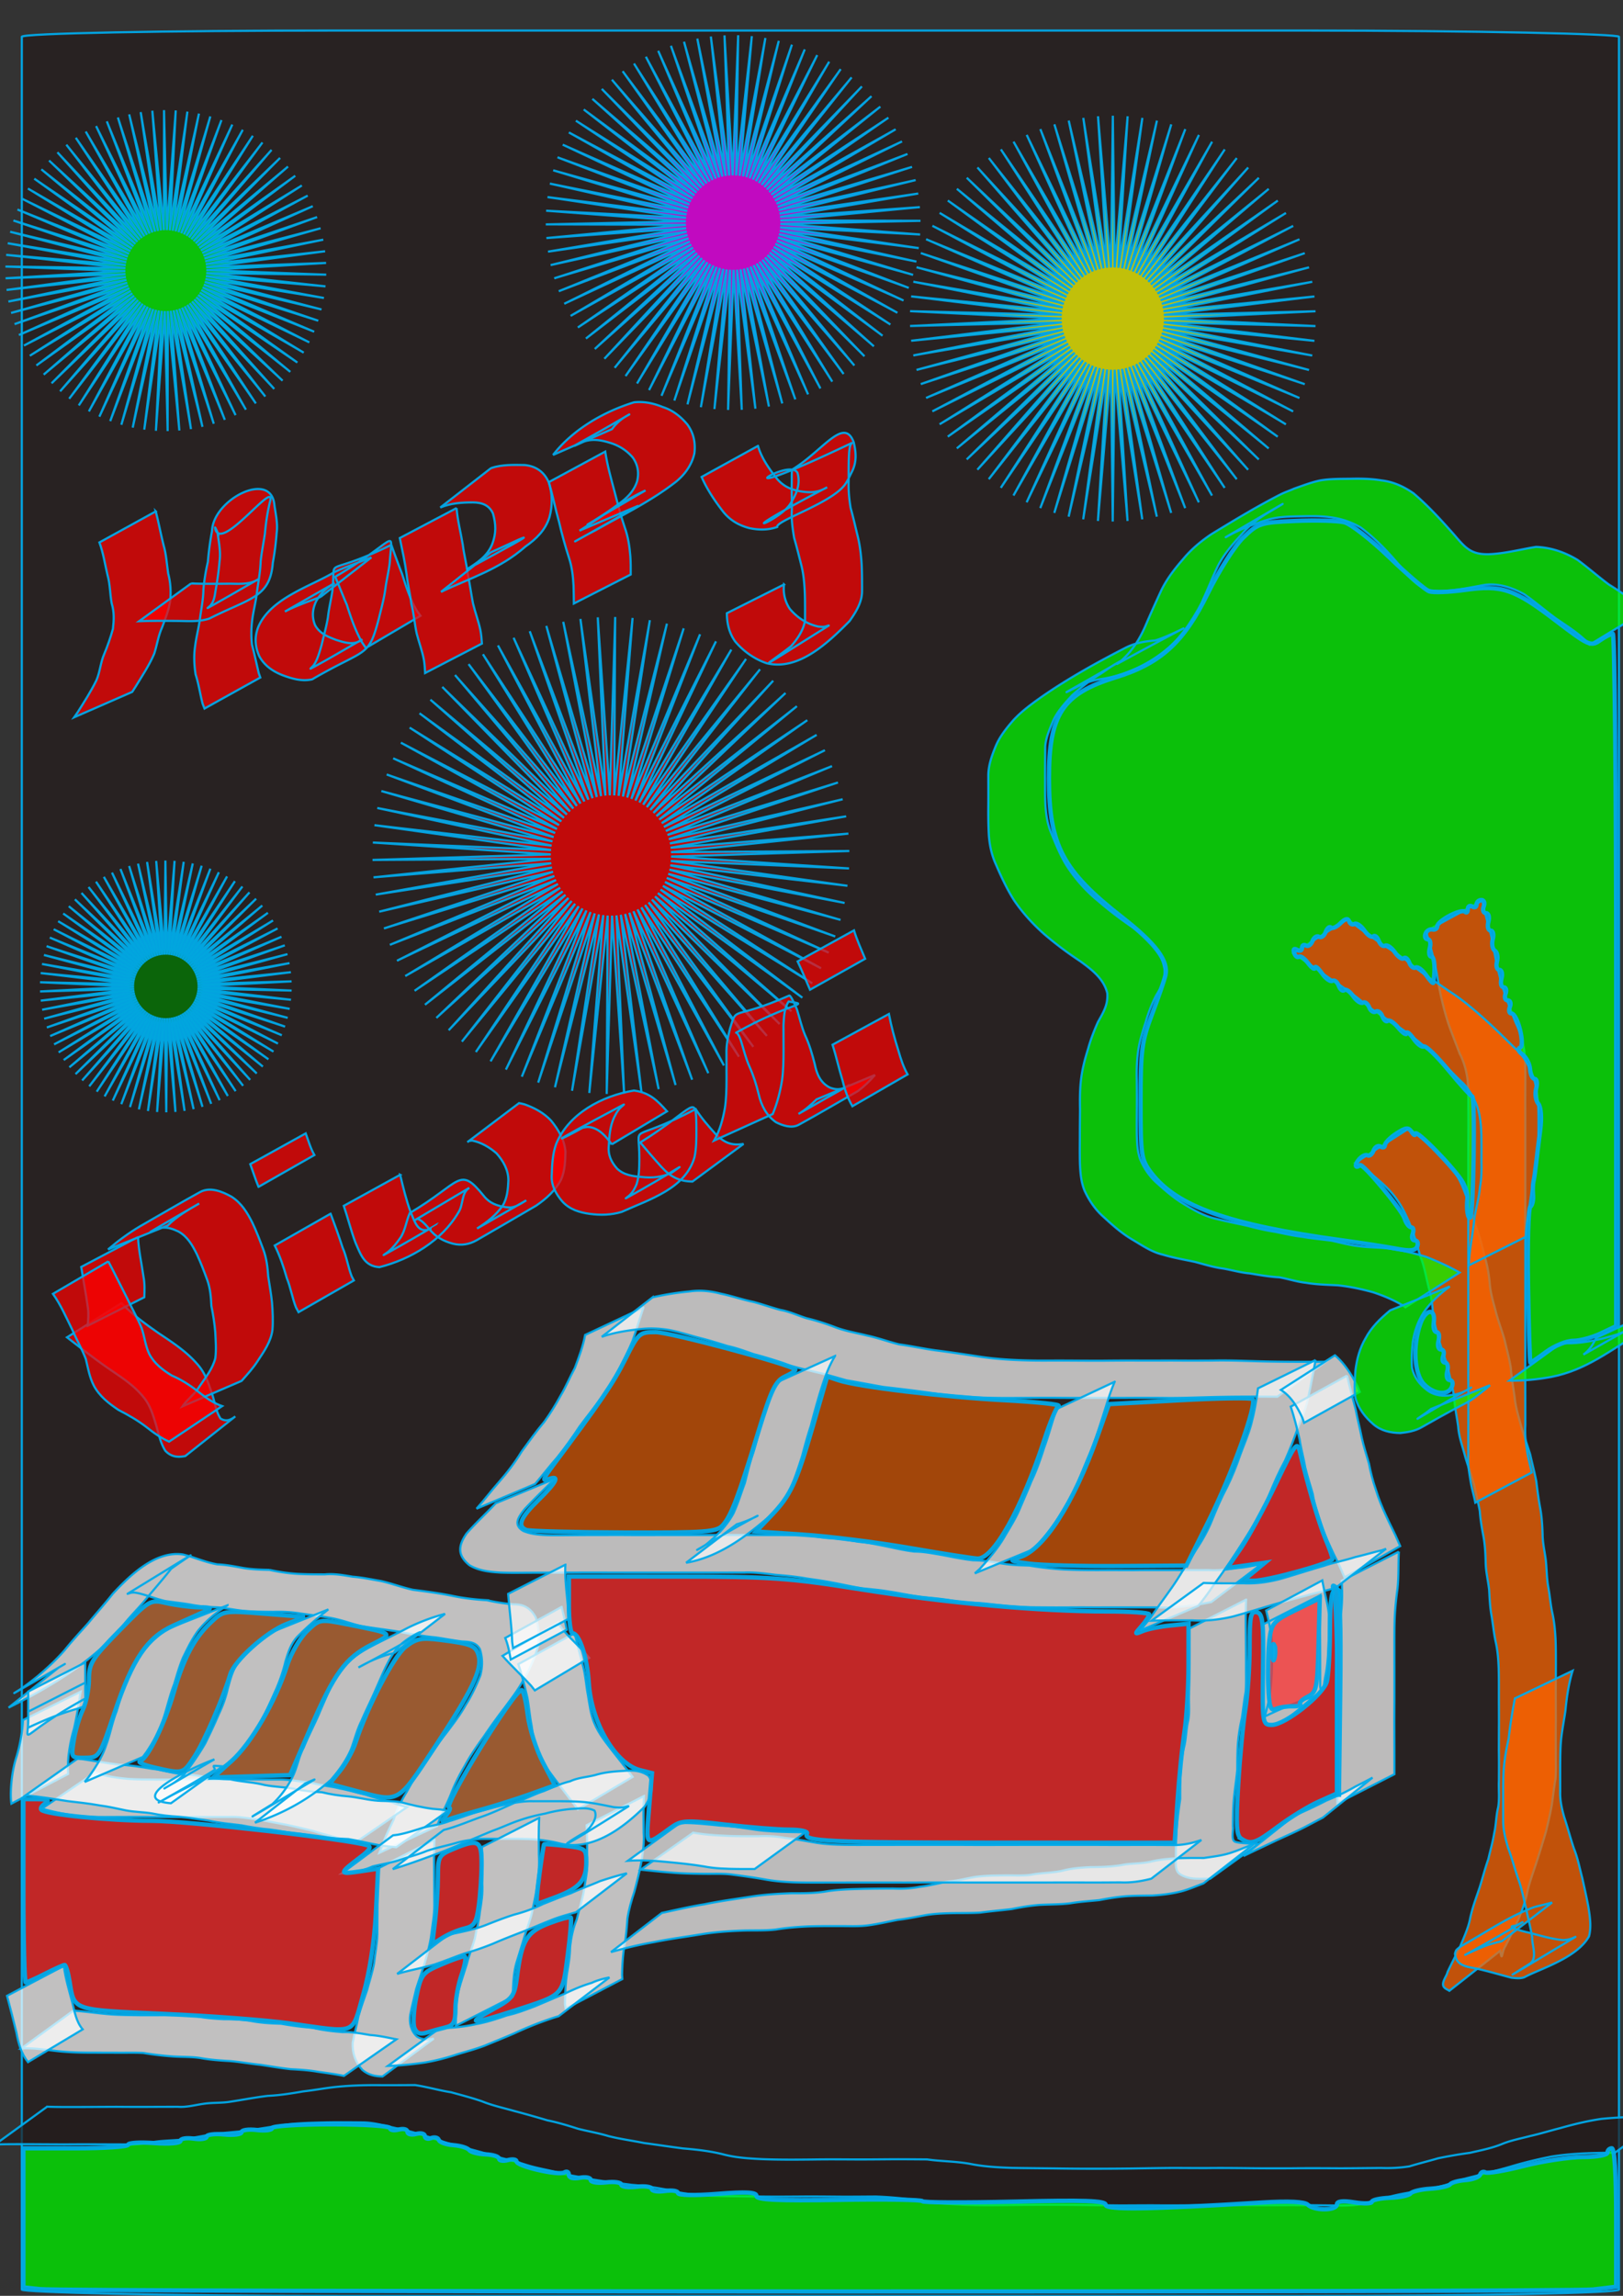 <?xml version="1.0"?>
<svg xmlns="http://www.w3.org/2000/svg" width="744.094" height="1052.362" viewBox="0 0 744.094 1052.362">
  <rect x="0" y="0" width="744.094" height="1052.362" fill="#333333" stroke="none"/>
  <g fill-opacity=".75" stroke="#00aaeb" stroke-opacity=".992">
    <rect width="732.252" height="1038.357" x="10.003" y="14.005" rx="145" ry="2.857" opacity=".948" fill="#241c1c"/>
    <path d="M21.591 965.68c5.718.194 11.442.138 17.162.123 4.88-.027 9.76-.06 14.64-.078 4.982.044 9.964.053 14.947.034 4.39-.022 8.782-.035 13.172-.042 4.045.306 7.934-.834 11.91-1.384 4.056-.619 8.183-.268 12.218-.956 5.741-.861 11.409-1.988 17.18-2.673 5.501-.246 10.863-1.124 16.273-2.056 5.266-.58 10.45-1.61 15.73-2.116 5.666-.557 11.355-.731 17.046-.742 6.13.052 12.26.013 18.391-.027 5.562.813 10.956 2.43 16.523 3.288 4.76 1.314 9.568 2.55 14.234 4.168 4.661 1.903 9.561 2.954 14.383 4.321a547.745 547.745 0 0115.604 4.4c4.767.965 9.391 2.38 14.018 3.858 4.608 1.17 9.277 1.946 13.838 3.318 5.414 1.387 10.948 2.098 16.42 3.21 5.961.806 11.908 1.707 17.878 2.48 6.087.505 12.186 1.175 18.125 2.645 5.963 1.612 12.131 1.97 18.269 2.27 7.836.292 15.678.238 23.517.148 5.875-.089 11.75-.058 17.625-.024 6.047.048 12.093-.03 18.14-.077 5.406-.033 10.812.037 16.218.067 6.494.924 13.125.856 19.578 2.02 6.33 1.299 12.79 1.643 19.232 1.868 7.433.13 14.868.169 22.301.277 10.819.154 21.639.124 32.457.002 6.309-.09 12.617-.198 18.926-.251 5.296.009 10.591.066 15.888.049 5.256-.064 10.512-.026 15.768.021 7.755.111 15.51.13 23.266.085 7.255-.073 14.51-.04 21.765.006 6.295-.005 12.59-.094 18.884-.147 4.42.153 8.732-.053 13.089-.745 4.356-1.348 8.768-2.4 13.135-3.696a211.287 211.287 0 0114.504-2.494c5.154-1.171 10.331-2.173 15.22-4.226 4.035-1.599 8.302-2.368 12.478-3.493 4.581-1.008 9.053-2.43 13.597-3.572 6.253-1.78 12.604-3.338 19.043-4.276 9.713-.976 19.494-1.046 29.247-1.285l-23.022 16.782h0c-9.748.066-19.545.228-29.19 1.79-6.47 1.275-12.888 2.836-19.202 4.741-4.55 1.318-9.153 2.449-13.73 3.672-4.111 1.11-8.306 1.926-12.235 3.635-5.047 1.611-10.22 2.73-15.434 3.66-4.845.84-9.735 1.578-14.464 2.949-4.398 1.282-8.868 2.375-13.346 3.323-4.423.555-8.855.46-13.306.394-6.16-.053-12.321-.142-18.482-.146-7.26.045-14.522.08-21.782.01-7.833-.047-15.667-.024-23.5.085-5.275.046-10.55.086-15.826.02-5.341-.016-10.682.04-16.023.05-6.082-.052-12.163-.157-18.245-.243a1303.232 1303.232 0 00-32.508.031c-7.535.096-15.075.184-22.605-.195-6.607-.295-13.22-.642-19.722-1.946-6.352-.89-12.771-1.49-19.178-1.735-5.467.029-10.934.099-16.401.066-5.98-.046-11.96-.122-17.94-.066-5.874.042-11.748.096-17.622.017-7.808-.1-15.617-.158-23.422-.375-6.36-.262-12.7-.764-18.866-2.465-5.9-1.164-11.831-2.067-17.83-2.54-6.057-.82-12.143-1.452-18.16-2.52-5.514-1.096-11.083-1.92-16.522-3.373-4.665-1.122-9.42-1.881-13.987-3.38-4.606-1.493-9.322-2.514-13.975-3.839-5.125-1.606-10.317-2.984-15.516-4.326-4.923-1.217-9.734-2.754-14.52-4.429-4.619-1.419-9.252-2.834-13.982-3.836-5.377-1.06-10.676-2.777-16.187-2.91-6.105-.056-12.21-.123-18.315.022-5.607.135-11.223.281-16.8.927-5.3.713-10.56 1.692-15.862 2.405-5.326.874-10.684 1.205-16.05 1.752-5.853.827-11.618 2.155-17.487 2.884-4.08.339-8.191.37-12.239 1.06-4.035.653-8.05 1.319-12.16 1.027-4.352-.007-8.704-.02-13.055-.042a1216.23 1216.23 0 00-15.04.034c-4.81-.018-9.618-.051-14.426-.078-5.833-.015-11.67-.066-17.501.123l23.826-17.31z" opacity=".948" fill="#241c1c"/>
    <path d="M18.225 1049.304l-7.502-.785v-63.78H34.73c13.205 0 24.008-.733 24.008-1.628 0-.896 5.402-1.238 12.005-.76 6.832.494 12.004.052 12.004-1.026 0-1.043 2.7-1.499 6.002-1.014 3.3.484 6.002.08 6.002-.9 0-.979 3.601-1.437 8.003-1.017 4.401.42 8.002-.051 8.002-1.046s3.151-1.441 7.003-.992c3.851.45 7.002.044 7.002-.901 0-.946 12.154-1.72 27.01-1.72 14.855 0 27.009.78 27.009 1.734s1.8 1.263 4.001.687c2.2-.575 4.001-.125 4.001 1 0 1.127 1.801 1.577 4.002 1.001 2.2-.575 4.001-.134 4.001.981s1.293 1.532 2.872.926c1.58-.606 3.164-.227 3.52.844.357 1.07 3.341 2.145 6.632 2.388 3.29.243 6.563 1.242 7.272 2.22.71.977 4.083 1.877 7.498 2s6.21 1.004 6.213 1.958c.002.953 1.806 1.263 4.006.687 2.201-.575 4.002-.32 4.002.568 0 2.211 19.309 6.681 21.912 5.072 1.153-.712 2.096-.236 2.096 1.057 0 1.43 1.96 1.977 5.002 1.396 2.75-.526 5.001-.082 5.001.986s3.151 1.574 7.003 1.125c3.851-.45 7.002 0 7.002 1s3.151 1.45 7.003 1c3.851-.45 7.002 0 7.002 1.009 0 1.004 2.701 1.43 6.002.945 3.301-.484 6.002-.069 6.002.924 0 1.042 7.6 1.21 18.006.395 13.373-1.046 18.007-.796 18.007.972 0 1.778 9.618 2.223 38.015 1.758 20.909-.341 38.014-.07 38.013.604 0 .674 18.904.772 42.012.217 32.264-.775 42.015-.443 42.015 1.43 0 2.436 19.86 2.153 71.776-1.022 12.197-.745 19.51-.395 20.907 1.002 2.85 2.85 13.353 2.766 13.353-.107 0-1.512 2.64-1.834 8.003-.976 4.401.703 8.008.593 8.014-.245.006-.838 3.728-1.667 8.271-1.84 4.543-.175 8.815-1.075 9.492-2.001.678-.927 4.776-1.902 9.107-2.168 4.33-.266 8.382-1.166 9.003-2 .62-.835 3.82-1.717 7.111-1.96 3.29-.244 6.294-1.375 6.673-2.514.38-1.139 1.475-1.586 2.434-.993.959.593 8.91-.752 17.669-2.989 8.758-2.236 20.951-4.066 27.095-4.066 6.144 0 11.17-.9 11.17-2s.901-2.001 2.002-2.001c1.25 0 2 11.911 2 31.732v31.733l-10.503 1.261c-11.119 1.336-699.427 1.18-712.246-.16h0z" opacity=".948" fill="#0f0" stroke-width="2.001"/>
    <path d="M26.949 764.343c10.992-6.306-13.455 7.797-20.223 11.625-.949.537 1.85-1.155 2.756-1.761 2.705-1.81 5.242-3.81 7.766-5.86 4.413-3.72 8.651-7.643 12.434-12.006 3.422-4.244 7.13-8.238 10.758-12.304 3.712-4.528 7.646-8.866 11.264-13.47 8.176-8.825 19.821-19.836 32.12-18.026.435.064 3.586.99 4.04 1.122 3.924 1.3 7.726 2.732 11.825 3.425 4.074.15 8 .974 12 1.678 3.928.645 7.912.764 11.884.843a85.607 85.607 0 0012.057 1.781c4.443.28 8.897.277 13.347.278 4.328-.4 8.475.367 12.713 1.072 4.354.32 8.586 1.253 12.883 1.966 4.987 1.096 9.741 2.942 14.729 4.03 5.868.756 11.752 1.507 17.557 2.674 5.402 1.152 10.88 1.803 16.39 2.107a86.943 86.943 0 0012.468 1.892c4.566-.108 7.736 2.008 9.867 5.901 1.54 4.562 1.79 9.352.912 14.055-1.493 5.046-3.772 9.83-6.355 14.402-2.45 4.639-5.638 8.79-8.757 12.984a261.67 261.67 0 00-9.536 13.206c-3.175 4.337-6.209 8.732-8.766 13.462-2.355 3.938-4.414 8.043-6.093 12.312-1.654 4.424-3.989 8.532-5.684 12.94l-.88 2.335-26.482 12.27h0l.92-2.26c1.499-4.468 3.58-8.648 5.581-12.899 1.482-4.469 3.55-8.77 6.033-12.768 2.594-4.763 5.261-9.451 8.642-13.723 3.09-4.535 6.202-9.063 9.6-13.376 3.076-4.107 6.286-8.156 8.753-12.67 2.738-4.254 4.865-8.85 6.737-13.544 1.077-4.004 1.076-8.072-.174-12.067-1.711-3.206-4.838-3.402-8.217-3.54-4.148-.469-8.22-1.348-12.354-1.9-5.48-.518-10.896-1.452-16.29-2.549-5.967-.953-11.963-1.691-17.93-2.63-4.862-1.31-9.597-3.113-14.597-3.872-4.307-.758-8.634-1.271-12.96-1.891-4.116-.674-8.218-.87-12.39-.732-4.522-.043-9.054-.056-13.562-.44-4.003-.438-7.943-1.28-11.95-1.629-4.065-.157-8.131-.425-12.13-1.207-3.997-.741-8.021-1.084-12.032-1.725-4.046-.937-7.87-2.514-11.902-3.491-1.43-.256-2.067-.495-3.503-.294-.556.078-2.11.718-1.63.425 41.961-25.652 28.086-17.328 19.867-11.394-3.616 4.665-7.542 9.047-11.288 13.608-3.4 4.22-7.327 7.986-10.671 12.26-3.752 4.564-7.91 8.71-12.41 12.548-12.09 10.317-25.869 18.14-40.154 25.238l23.017-18.411z" opacity=".948" fill="#fff"/>
    <path d="M36.98 775.447c-.915 5.68-1.771 11.37-3.058 16.982a70.84 70.84 0 00-2.554 12.967c-.222 2.586-.327 5.17-.143 7.758L5.229 826.758h0c-.391-2.76-.32-5.5-.108-8.281.36-4.583 1.078-9.117 2.533-13.495 1.572-5.373 2.574-10.951 2.903-16.541l26.423-12.994z" opacity=".948" fill="#fff"/>
    <path d="M39.13 771.257c-.765 17.294 5.399 5.77-26.34 20.726.133-3.518.133-7.039.145-10.558.005-2.02.005-4.038.005-6.057l26.138-13.318h0c0 2.017 0 4.034.005 6.051.011 3.47.01 6.943.145 10.411-34.234 18.754-25.278 22.828-26.34 6.116l26.242-13.37zM43.654 812.478c4.79 1.754 9.863 2.452 14.917 2.91 4.382.335 8.778.288 13.168.331 5.17.023 10.34.027 15.509.018 4.719-.022 9.438-.05 14.157-.065 4.342-.03 8.684.02 13.027.02 4.737-.01 9.474.017 14.211.004 4.894.08 9.721 1.1 14.596 1.568 4.086 1.28 8.409 1.452 12.52 2.54 4.055.755 7.988 1.93 12.005 2.845 3.935 1.444 8.014 2.355 12.032 3.524 2.218.926 4.532 1.56 6.85 2.168l-24.081 16.514h0c-2.33-.69-4.639-1.434-6.965-2.132-3.98-1.166-8.014-2.13-11.962-3.405-3.976-1.018-7.967-1.927-11.976-2.806-4.102-.741-8.188-1.544-12.283-2.308-4.776-.592-9.542-1.55-14.377-1.332-4.74-.014-9.479.013-14.219.003-4.36 0-8.722.05-13.083.021-4.666-.013-9.332-.037-13.997-.047-5.212.005-10.424.038-15.635.053-4.438.004-8.884-.101-13.295-.623a105.69 105.69 0 01-15.535-3.235l24.416-16.565z" opacity=".948" fill="#fff"/>
    <path d="M35.715 806.036c6.326.931 12.607 2.105 18.958 2.881 5.058.191 9.978 1.004 14.95 1.86 4.113.34 8.036 1.596 12.1 2.25 4.04.356 7.993.61 11.968 1.41 3.915.8 7.906 1.027 11.89 1.161 4.587 1.095 9.33 1.226 13.927 2.208 4.95 1.286 10.104 1.186 15.1 2.114 4.278.94 8.626 1.396 12.993 1.623 3.966.972 7.989 1.573 12.056 1.89 4.033.378 7.969 1.403 12.014 1.845 3.997.492 8.05.04 12.005.783 4.822 1.28 9.638 2.423 14.6 3.068 2.447.167 4.833.4 7.244.849l-23.857 16.793h0c-2.409-.276-4.824-.497-7.222-.858-4.94-.83-9.777-2.121-14.72-2.916-3.999-.265-8.023-.203-12-.777-3.993-.579-7.926-1.553-11.965-1.769-4.029-.456-7.981-1.318-11.998-1.834-4.382-.372-8.712-1.062-13.025-1.916-5.055-.65-10.147-1.036-15.133-2.154-4.608-.635-9.21-1.37-13.837-1.812-4.067-.237-8.118-.659-12.112-1.492-3.968-.66-8.008-.626-11.964-1.398-4.016-.798-7.992-1.77-12.063-2.274-4.836-.902-9.705-1.368-14.587-1.967-6.448-.972-12.876-2.113-19.387-2.6l24.065-16.968zM263.487 748.579c1.14 5.177 2.545 10.281 3.884 15.408 1.12 4.275 1.334 8.693 2.175 13.018.757 4.329 1.185 8.601 2.865 12.691 2.202 5.404 6.038 9.804 9.542 14.376 2.678 3.491 5.458 6.892 8.08 10.427l-25.098 14.868h0c-2.598-3.536-5.342-6.948-7.978-10.455-3.56-4.82-7.476-9.427-9.976-14.937-1.875-4.24-2.738-8.567-3.29-13.153-.867-4.306-1.125-8.657-1.975-12.967-1.188-5.053-2.464-10.113-4.074-15.043l25.845-14.233z" opacity=".948" fill="#fff"/>
    <path d="M255.701 743.888c3.523 5.13 8.262 9.223 12.5 13.74l1.915 2.313-24.919 14.915h0l-1.739-2.195c-4.26-4.649-8.896-8.917-13.078-13.64l25.321-15.133z" opacity=".948" fill="#fff"/>
    <path d="M257.485 736.574c.892 3.463 1.668 6.95 2.342 10.46l-25.687 13.68h0c-.584-3.358-1.21-6.73-2.5-9.906l25.845-14.234zM199.185 843.282c-.311 5.604-.192 11.222-.138 16.832.048 4.396.071 8.792.083 13.188.041 4.573-.898 9.083-1.41 13.616-.56 4.338-1.782 8.53-2.968 12.725-1.226 4.045-2.652 8.024-3.938 12.05-.907 3.947-1.931 7.877-2.734 11.85-.531 3.826.26 7.286 3.076 9.977 2.526 1.606 4.884 1.52 7.692.952l-23.469 17.355h0c-3.505-.046-6.534-.686-9.288-3.036-3.147-3.566-4.632-7.619-4.384-12.413.693-4.095 1.908-8.052 2.613-12.142 1.133-4.053 2.632-7.995 3.973-11.98 1.069-4.121 2.47-8.134 3.215-12.34.47-4.437 1.396-8.841 1.49-13.3.012-4.423.035-8.848.083-13.272.053-5.563.178-11.135-.138-16.692l26.241-13.37zM295.218 823.275c-.311 5.604-.192 11.222-.138 16.832.357 4.514-.365 8.939-1.03 13.38-.845 4.66-2.06 9.23-3.273 13.802-1.324 4-2.502 8.004-3.12 12.176-.27 4.051-.623 8.052-1.318 12.055-.718 3.9-.956 7.857-1.096 11.812-.058 2.599-.091 1.325.087 3.821l-25.994 13.603h0c-.4-2.83-.316-1.437-.276-4.181.1-4.074.26-8.157.92-12.185.68-3.979 1.38-7.89 1.371-11.947.485-4.3 1.368-8.518 3.03-12.535 1.133-4.499 2.553-8.908 3.353-13.49.623-4.354 1.693-8.647 1.38-13.08.053-5.563.178-11.135-.137-16.692l26.24-13.371z" opacity=".948" fill="#fff"/>
    <path d="M201.653 929.668c5.472-.075 11.12-.58 16.472-1.81 4.921-.86 9.624-2.43 14.333-4.04 4.417-.937 8.575-2.589 12.784-4.167 4.46-1.882 8.918-3.815 13.402-5.666 4.078-1.984 8.296-3.798 12.654-5.078 2.578-1.22 5.322-1.92 8.101-2.484l-23.308 17.793h0c-2.691.759-5.307 1.71-7.935 2.66-4.216 1.554-8.351 3.313-12.427 5.203-4.485 1.947-9.028 3.754-13.543 5.629-4.183 1.588-8.495 2.716-12.769 4.024-4.751 1.58-9.599 2.832-14.538 3.677-5.648.813-11.344 1.43-17.052 1.57l23.826-17.312zM203.4 838.837c6.302-1.633 12.251-4.291 18.383-6.413 5.188-1.876 10.132-4.303 15.18-6.498 4.217-1.4 8.119-3.54 12.345-4.905 3.972-1.67 7.835-3.478 12.04-4.486 3.805-1.806 8.066-1.892 12.04-3.027 3.958-1.145 8.058-1.518 12.153-1.736 4.315-.358 8.162-.377 11.768 2.236 3.29 4.675 1.05 9.884-1.793 14.166-10.08 9.993-23.715 20.044-38.09 17.019-4.224-1.12-8.53-1.76-12.88-2.084-3.99-.23-7.99-.22-11.986-.221-3.997.005-7.993.014-11.99.018-3.906.282-8.018.818-11.787 1.967-4.353 1.243-8.829 2.1-13.113 3.56-4.15 1.76-8.565 2.769-12.79 4.294-3.982 1.23-8.082 1.822-12.118 2.835-3.827 1.777-7.925 2.595-12.088 3.054l-2.04.148 23.566-17.478h0l1.962-.246c4.082-.715 7.954-2.047 11.9-3.28 3.999-.962 8.1-1.515 11.965-2.989 4.306-1.253 8.466-2.892 12.756-4.195 4.43-1.19 8.85-2.411 13.306-3.497 4.034-.743 8.096-1.573 12.218-1.423 4-.006 7.998-.019 11.998-.007 4.044.026 8.096.056 12.126.449 4.346.496 8.605 1.403 12.89 2.266 1.93.153 2.527.288 4.48.085.735-.076 2.81-.77 2.186-.374-39.481 24.95-28.372 16.408-19.344 11.554 2.247-2.235 5.62-6.35 3.907-9.683-3.293-1.66-7.066-.88-10.622-.758-4.012.364-7.968 1.034-11.857 2.103-4.063.773-8.05 1.74-11.956 3.126-4.046 1.34-7.883 3.213-11.901 4.639-4.063 1.63-8.066 3.411-12.142 5.012a209.058 209.058 0 01-15.095 6.164c-6.243 2.348-12.527 4.57-18.895 6.558l23.317-17.953zM33.595 921.665c5.587.337 11.131 1.2 16.716 1.652 4.473.344 8.96.352 13.443.416 4.518.031 9.036 0 13.554-.016 4.117.123 8.276-.373 12.341.363 4.311.957 8.712 1.284 13.11 1.493 4.362-.016 8.605.116 12.89.909 4.405.83 8.893 1.03 13.363 1.165 4.705.888 9.447 1.494 14.22 1.827 4.544 1.102 9.178 1.672 13.833 2.005 4.3-.151 8.43.634 12.64 1.349 4.091.252 8.024 1.188 12.033 1.957l-24.062 16.771h0c-3.974-.817-7.97-1.326-11.985-1.896-4.13-.713-8.262-.976-12.444-1.194-4.642-.485-9.225-1.309-13.84-1.99-4.728-.479-9.403-1.344-14.139-1.729-4.559-.242-9.121-.596-13.618-1.42-4.194-.6-8.428-.404-12.65-.708-4.455-.32-8.883-.83-13.287-1.578-4.031-.204-8.071-.047-12.106-.1-4.511-.006-9.022-.016-13.533-.04-4.506-.027-9.013-.203-13.496-.678-5.584-.6-11.177-1.576-16.81-1.247l23.827-17.311z" opacity=".948" fill="#fff"/>
    <path d="M29.267 901.118c.712 5.69 2.373 11.183 3.86 16.701 1.088 4.317 1.813 8.953 4.78 12.411l-25.08 15.02h0c-3.096-3.95-4.424-8.669-5.304-13.57-1.349-5.63-2.817-11.232-4.3-16.823l26.044-13.74zM247.201 833.278c-.31 5.605-.191 11.223-.138 16.833.253 4.513-.009 8.95-.72 13.404-.414 4.069-1.432 8.023-2.216 12.026-.767 4.162-2.48 8.043-3.649 12.09-1.159 4.034-2.474 8.02-3.698 12.033-1.123 3.796-1.4 7.745-1.569 11.677-.066 2.643-.04 1.32-.076 3.969l-26.157 13.295h0c.018-2.687.003-1.343.043-4.034.114-4.135.295-8.294 1.278-12.332 1.085-4.037 2.503-7.975 3.722-11.973.971-4.063 2.649-7.852 3.734-11.88.676-4.022 1.893-7.916 2.251-11.989.736-4.346 1.404-8.618 1.092-13.056.053-5.563.177-11.135-.138-16.692l26.241-13.37z" opacity=".948" fill="#fff"/>
    <path d="M205.4 886.853c5.6-1.163 11.215-2.184 16.597-4.16 4.578-1.795 9.124-3.622 13.828-5.09 4.554-1.182 9.022-2.802 13.244-4.883 4.244-1.64 8.43-3.433 12.74-4.91 4.35-2.034 8.893-3.603 13.284-5.526 4.05-1.324 8.138-2.62 12.293-3.595l-23.274 17.831h0c-4.039 1.157-8.123 2.225-11.997 3.869-4.467 1.72-8.818 3.71-13.302 5.388-4.245 1.637-8.486 3.3-12.657 5.117a124.442 124.442 0 01-13.374 4.604c-4.616 1.617-9.124 3.512-13.772 5.033-5.6 1.615-11.347 2.595-16.928 4.276l23.318-17.954zM104.301 735.85c-5.127 3.19-9.793 7.011-13.56 11.737-2.764 3.783-4.792 8.028-6.833 12.226-1.663 3.91-2.797 8.024-4.026 12.087-2.034 5.157-3.217 10.576-4.924 15.836-1.618 5.516-4.53 10.437-7.688 15.188l-1.773 2.427-26.655 11.468h0l1.825-2.31c3.222-4.47 6.234-9.183 7.96-14.453 1.926-5.119 2.807-10.553 4.837-15.648 1.229-4.17 2.355-8.364 3.816-12.46 1.967-4.4 4.162-8.736 6.747-12.805 3.385-5.056 7.878-9.101 12.863-12.568l27.411-10.725zM150.54 737.72c-4.82 3.742-9.441 7.75-13.756 12.065-3.344 3.258-4.617 7.494-5.924 11.815-.961 4.202-2.39 8.256-4.047 12.227-1.993 4.452-3.98 8.904-6.15 13.274-2.27 4.598-5.235 8.815-8.182 12.998-8.786 11.777-25.3 17.958-36.96 24.613-11.284 6.2 15.144-8.3 22.866-13.458.503-.336-.696-1.266-.37-1.775.088-.138 2.994.098 4.027.168L78.37 826.579h0c-20.567-1.678 7.817-15.672 19.927-20.127-7.6 4.42-15.201 8.837-22.8 13.258-.74.431 1.481-.861 2.225-1.286 3.086-1.764 5.953-3.744 7.99-6.742 3.02-4.02 5.88-8.197 8.397-12.546 2.12-4.348 4.211-8.673 6.08-13.132 1.83-3.77 3.302-7.745 4.196-11.842 1.295-4.656 2.416-9.441 5.633-13.215 4.039-4.433 8.66-8.271 13.146-12.241l27.376-10.986zM180.733 757.713c-5.775 1.265-11.304 3.709-16.412 6.656 44.216-23.286 25.2-16.56 18.618-9.782-1.579 1.626-2.757 3.486-3.943 5.4-2.484 4.451-4.411 9.192-6.47 13.85-2.162 5.07-4.668 9.983-6.837 15.047-2.084 4.12-3.123 8.624-4.745 12.915-2.221 5.16-5.48 9.73-9.155 13.942-9.932 8.941-22.153 15.67-34.886 19.756l23.1-18.022h.001c1.323-.52 5.168-2.342 3.948-1.613-40.873 24.442-27.747 16.436-19.035 11.068a43.263 43.263 0 009.434-12.9c2-4.185 2.613-8.854 4.88-12.946 2.05-5.14 4.663-10.037 6.877-15.11 1.98-4.742 4.064-9.44 6.143-14.137 8.525-14.59 15.347-15.47 34.688-25.66 5.48-2.7 11.197-4.863 17.111-6.418l-23.317 17.954z" opacity=".948" fill="#fff"/>
    <path d="M163.441 820.99l-12.338-3.309 4.831-6.002c2.657-3.3 5.862-9.153 7.122-13.004 5.324-16.27 17.465-39.518 22.851-43.756 4.893-3.848 7.234-4.329 15.814-3.244 14.589 1.845 16.518 2.645 17.753 7.368 1.63 6.232-3.01 15.841-20.27 41.973-17.085 25.866-16.013 25.268-35.763 19.973h0zM106.171 807.226c9.007-8.078 20.096-27.153 25.429-43.74 1.8-5.6 5.91-12.708 9.135-15.797 5.84-5.596 5.909-5.608 18.453-3.118 21.733 4.313 21.447 4.073 11.108 9.328-11.972 6.084-17.056 13.076-28.195 38.774l-9.106 21.007-17.62.549-17.622.549 8.418-7.551zM70.744 810.192c-4.952-1.133-7.85-2.471-6.442-2.974 3.504-1.25 11.207-17.03 15.372-31.49 4.488-15.577 9.313-24.744 16.74-31.797 6.027-5.725 6.033-5.726 24.667-4.251l18.638 1.475-8.427 3.295c-9.285 3.63-23.824 16.682-25.745 23.112-3.276 10.965-11.961 30.905-16.385 37.615-5.347 8.111-5.134 8.054-18.418 5.015zM33.817 797.741c.711-4.438 2.558-10.683 4.104-13.879 1.547-3.195 2.827-9.497 2.846-14.004.03-7.433 1.336-9.526 14.026-22.485 13.816-14.111 14.085-14.268 21.473-12.552 4.115.955 10.633 1.82 14.484 1.92 6.85.18 6.894.232 2.001 2.427-2.75 1.234-8.78 3.95-13.396 6.036-11.838 5.348-18.54 15.242-26.722 39.448-7.06 20.89-7.149 21.026-13.607 21.092-6.48.067-6.497.042-5.209-8.003h0zM204.534 832.06c1.51-1.856 2.168-3.375 1.46-3.375-3.48 0 29.637-53.913 33.164-53.989.746-.016 1.992 5.061 2.77 11.283.777 6.221 3.904 16.048 6.95 21.837l5.536 10.525-11.308 4.052c-6.219 2.229-16.45 5.472-22.737 7.207-6.286 1.736-13.038 3.758-15.005 4.496-3.139 1.177-3.24.928-.83-2.035h0z" opacity=".948" fill="#c87137" stroke-width="2.001"/>
    <path d="M132.765 927.492c-10.454-1.472-36.407-3.432-57.674-4.356-42.196-1.833-41.053-1.444-43.173-14.7-.68-4.249-1.71-7.726-2.292-7.726-.58 0-4.586 1.8-8.9 4.001-4.314 2.201-8.329 4.002-8.923 4.002-.594 0-1.08-18.907-1.08-42.015v-42.014l6.502.03c4.792.023 5.728.52 3.56 1.892-1.62 1.024-2.438 2.367-1.82 2.986 2.122 2.121 30.783 4.972 50.616 5.033 16.595.052 89.884 8.39 98.931 11.255 1.868.591.916 2.235-3 5.183-10.141 7.63-10.223 8.217-.945 6.818l8.793-1.327-1.052 20.628c-.652 12.762-2.852 26.902-5.77 37.083-5.412 18.877-2.302 17.66-33.773 13.227zM199.463 880.45c.71-5.912 1.298-15.073 1.308-20.356.016-9.063.409-9.769 6.955-12.504 11.624-4.857 13.07-4.102 13.07 6.825 0 5.348-.575 13.915-1.277 19.038-1.087 7.93-2.053 9.492-6.503 10.52-2.874.664-7.39 2.562-10.035 4.218l-4.81 3.011 1.292-10.751h0zM247.294 859.214c.994-7.417 1.965-13.637 2.159-13.823.194-.185 4.629.149 9.855.742 9.118 1.035 9.504 1.337 9.504 7.439 0 8.233-3.053 11.803-13.545 15.84-4.7 1.809-8.822 3.288-9.162 3.288-.34 0 .195-6.068 1.189-13.486zM225.797 921.163c9.499-5.187 10.068-5.967 11.29-15.459 2.1-16.326 4.445-20.183 14.632-24.074 5.049-1.928 9.532-3.15 9.962-2.716.43.434-.206 8.274-1.416 17.423-2.49 18.838-1.51 17.824-24.48 25.322-19.82 6.47-22.501 6.337-9.988-.496zM189.99 929.535c-.74-1.93-.337-8.37.897-14.31 2.115-10.19 2.753-11.022 11.24-14.66 4.948-2.12 9.782-3.856 10.743-3.856.96 0 .435 3.714-1.167 8.254-1.601 4.54-2.912 11.637-2.912 15.772 0 6.145-.822 7.714-4.501 8.59-2.476.59-6.404 1.668-8.728 2.395-3.001.94-4.615.307-5.572-2.185h0z" opacity=".948" fill="#ff2a2a" stroke-width="2.001"/>
    <path d="M294.972 599.373c-1.698 5.107-3.165 10.278-4.997 15.344-1.896 4.478-4.034 8.881-6.304 13.186-2.214 4.182-4.726 8.202-7.342 12.144-3.49 4.663-7.178 9.168-10.636 13.86-3.19 4.874-6.492 9.646-10.205 14.138-3.527 3.951-6.726 8.173-10.173 12.192l-26.831 11.328h0c3.527-3.97 6.719-8.206 10.233-12.179 3.848-4.389 7.403-9.004 10.428-14.008 3.388-4.622 6.708-9.291 10.413-13.669 2.722-3.794 5.194-7.79 7.424-11.889 2.475-4.112 4.29-8.588 6.585-12.798 1.845-4.95 3.745-9.885 4.698-15.107l26.707-12.542z" opacity=".948" fill="#f9f9f9"/>
    <path d="M299.184 594.679a133.98 133.98 0 0116.905-2.702c4.933-.703 9.654-.214 14.438 1.044 5.04 1.009 9.875 2.75 14.914 3.762 4.186 1.106 8.254 2.584 12.438 3.685 4.171.714 7.988 2.598 12.012 3.821 4.647 1.097 9.187 2.603 13.639 4.323 4.569 1.654 9.365 2.415 14.063 3.596 4.93 1.048 9.662 2.81 14.555 4.016 5.622.75 11.16 1.985 16.78 2.755 7.061.868 14.098 1.972 21.139 3.017 7.244 1.049 14.555 1.45 21.865 1.615 5.206.134 10.414.033 15.62.052 6.158.023 12.316.093 18.475.061 5.527-.06 11.055-.085 16.583-.057 5.478.036 10.956-.026 16.434-.007 5.736.046 11.473.033 17.21-.003 6.391-.142 12.778.109 19.166.288 10.754.334 21.514.33 32.271.255l-22.07 16.035h0c-10.99-.079-21.984-.067-32.972.255-6.652.173-13.304.425-19.959.287-5.734-.036-11.468-.048-17.202-.003-5.472.02-10.943-.043-16.414-.007-5.478.028-10.956.006-16.434-.05-6.233-.025-12.465.058-18.697.102a388.706 388.706 0 01-15.565-.235c-7.256-.407-14.497-1.043-21.689-2.114-7.194-1.028-14.41-1.874-21.63-2.706-5.638-.982-11.253-2.096-16.898-3.033-4.877-1.351-9.719-2.83-14.666-3.916-4.73-1.215-9.56-2.079-14.112-3.913-4.534-1.542-9.097-2.942-13.734-4.141-3.946-1.37-7.85-2.865-11.953-3.724-4.085-1.24-8.15-2.549-12.293-3.593-4.939-1.241-9.77-2.894-14.79-3.814-4.632-.779-9.232-.925-13.905-.294-5.694.637-11.403 1.522-16.824 3.444l23.3-18.102zM254.489 677.797c-4.748 4.573-9.464 9.184-13.99 13.977-2.773 3.576-5.427 7.15-.545 10.014 4.173 1.741 8.736 1.851 13.189 1.944 4.15.024 8.3-.042 12.45-.074 4.004-.028 8.01-.033 12.014-.036 4.069.005 8.137-.021 12.205.023 4.518.021 9.036 0 13.554-.01 4.087-.008 8.174-.011 12.26-.012l11.996-.001a685670.858 685670.858 0 0024.004 0c4.39.002 8.78.036 13.169.03 4.914-.262 9.723.854 14.59 1.374 4.825.076 9.5.89 14.236 1.7 4.15.272 8.144 1.207 12.212 1.986 4.44.93 8.828 1.972 13.35 2.497 4.285.013 8.41.82 12.608 1.547 4.813.897 9.562 1.948 14.448 2.459 4.58.006 9.005.784 13.498 1.54 4.027.656 8.11.76 12.18.87 5.201.905 10.443 1.483 15.71 1.801 5.315.24 10.637.294 15.956.29 5.625-.045 11.248.03 16.873.018 5.592-.076 11.184-.008 16.776-.024 5.645-.006 11.29.016 16.934-.017 4.79.382 9.422-.525 14.147-1.057 3.484-.244 6.862-1.205 10.283-1.87l-23.276 17.606h0c-3.432.673-6.862 1.369-10.35 1.682-4.78.684-9.528 1.023-14.362.755-5.63-.033-11.258-.01-16.887-.017-5.575-.014-11.15.056-16.725-.011-5.652-.004-11.304.09-16.956.026-5.365-.047-10.738-.005-16.092-.43-5.267-.42-10.482-1.257-15.752-1.614-4.176-.11-8.348-.412-12.46-1.188-4.41-.776-8.836-1.104-13.293-1.504-4.924-.673-9.759-1.774-14.673-2.496-4.143-.745-8.301-1.067-12.486-1.493-4.537-.71-8.991-1.807-13.514-2.599-4.025-.83-8.077-1.346-12.139-1.958-4.636-.84-9.294-1.257-13.988-1.65-4.823-.565-9.632-1.284-14.506-1.035-4.416-.007-8.833.027-13.25.03h-24.003l-11.995-.001c-4.075-.001-8.15-.004-12.224-.013-4.51-.011-9.018-.032-13.527-.01-4.089.041-8.178.016-12.268.027-4 .006-8 .017-12 .046-4.158.028-8.32.09-12.476-.081-4.883-.3-9.838-.806-14.138-3.353-5.546-4.498-5.311-8.813-1.36-14.538 4.225-4.852 9.009-9.169 13.389-13.88l27.204-11.27z" opacity=".948" fill="#f9f9f9"/>
    <path d="M603.175 623.394c-1.118 5.648-2.125 11.323-3.313 16.956-.986 4.938-3.032 9.55-4.857 14.214-1.76 5.049-3.69 10.034-5.85 14.925-2.725 4.975-4.995 10.15-7.138 15.395-1.799 4.857-4.245 9.357-6.99 13.732-2.781 4.559-5.697 9.033-8.587 13.524-3.24 5.139-6.886 10.001-10.392 14.956-2.054 3.112-4.305 6.078-6.641 8.98l-26.773 11.384h0c2.407-2.818 4.757-5.687 6.806-8.782 3.392-4.977 7.143-9.71 10.382-14.795 2.772-4.587 5.861-8.96 8.59-13.572 2.78-4.199 5.282-8.525 7.16-13.208 2.11-5.273 4.34-10.502 7.019-15.516 2.37-4.76 4.345-9.729 6.046-14.765 1.677-4.62 3.703-9.113 4.978-13.865 1.453-5.408 2.447-11.025 3.137-16.568l26.423-12.995z" opacity=".948" fill="#f9f9f9"/>
    <path d="M617.609 630.538c1.14 5.177 2.545 10.282 3.883 15.409.819 4.372 1.975 8.67 2.823 13.036.88 4.028 2.17 7.94 3.31 11.896.768 4.057 1.777 8.015 3.14 11.911 1.246 4.07 2.838 8.023 4.64 11.875 1.8 4.074 3.986 7.961 5.685 12.08l.845 1.966-25.524 14.351h0l-.894-2.035c-1.592-4.1-3.825-7.898-5.577-11.93-1.892-3.918-3.552-7.966-4.821-12.13-1.388-3.95-2.643-7.91-3.244-12.069-1.105-4.06-2.489-8.03-3.438-12.135-.742-4.346-1.971-8.582-2.6-12.948-1.187-5.053-2.464-10.114-4.073-15.043l25.845-14.234z" opacity=".948" fill="#f9f9f9"/>
    <path d="M612.036 621.238c4.524 3.885 7.763 9.06 10.391 14.36l.965 2.444-25.507 14.162h0l-.781-2.249c-2.257-4.936-5.165-9.886-9.856-12.846l24.788-15.871zM571.313 733.244c-.311 5.604-.192 11.222-.138 16.832.048 4.396.071 8.792.083 13.188-.046 4.055.15 8.116-.156 12.162-.734 4.003-1.128 8.055-1.736 12.075a81.376 81.376 0 00-1.845 11.849c-.261 3.965-.264 7.941-.275 11.913-.426 4.602-1.19 9.16-1.599 13.766-.323 4.078-.363 8.17-.391 12.258.328 1.57-1.072 6.133 1.05 6.96 2.048.798 10.147.9 10.705.927l-22.198 16.007h0c-4.826-.124-9.4.637-13.706-2.018-2.822-1.74-1.866-5.928-2-8.572.02-4.166.048-8.335.342-12.492.369-4.53 1.006-9.022 1.65-13.519.003-4.032-.006-8.067.185-12.096.25-4.092.682-8.174 1.704-12.156.901-3.906.83-7.989 1.815-11.896.671-3.904.157-7.906.323-11.853.012-4.424.035-8.848.083-13.273.053-5.562.178-11.134-.137-16.691l26.24-13.37zM641.337 711.236c-.294 5.677-.026 11.34-.628 16.999a146.64 146.64 0 00-1.268 13.083c-.163 3.979-.162 7.962-.166 11.943 0 3.995.007 7.99.01 11.984.003 4.001.003 8.003.003 12.004-.003 4.41-.055 8.821-.045 13.232.018 4.251.032 8.502.039 12.754.005 3.346.006 6.693.006 10.04l-26.145 13.32h0c0-3.348.001-6.697.006-10.045.007-4.265.022-8.529.039-12.793.01-4.396-.041-8.791-.045-13.187 0-4 0-8.001-.003-12.002l-.012-11.986c-.001-4.024-.012-8.05.12-12.072.192-4.482.57-8.952 1.336-13.377.813-5.486.921-10.988.511-16.526l26.241-13.37z" opacity=".948" fill="#f9f9f9"/>
    <path d="M551.774 725.597c6.105.204 12.218.174 18.326.153 6.118.278 12.099-.624 17.97-2.279 6.301-1.87 12.557-3.89 18.876-5.712 4.729-1.589 9.692-2.487 14.424-4.034 4.085-.933 8.081-2.162 12.167-3.088l1.926-.715-23.167 17.956h0l-2.06.564c-4.016 1.071-8.066 1.994-12.06 3.143-4.767 1.178-9.462 2.586-14.198 3.88-6.269 1.854-12.504 3.824-18.81 5.541-6.082 1.417-12.219 2.119-18.474 1.75-6.249-.022-12.5-.045-18.747.152l23.827-17.31zM259.205 717.239c-.332 6.389.605 12.776 1.174 19.134.303 3.796.1 1.959.592 5.513l-25.743 13.57h0c-.532-3.78-.35-1.865-.538-5.745-.41-6.386-1.214-12.73-1.726-19.102l26.241-13.37zM303.434 876.85c6.514-1.383 12.96-2.937 19.549-3.96 6.919-1.444 13.927-2.36 20.907-3.444 6.367-1.038 12.809-1.41 19.247-1.62 5.352.029 10.622.028 15.898-.874 5.169-.828 10.394-.967 15.615-1.102 4.93-.123 9.863-.155 14.795-.17 4.107.173 8.072.018 12.093-.765 4.52-.52 8.89-1.767 13.382-2.492 4.273-.266 8.361-1.498 12.584-2.13 4.028-.526 8.096-.583 12.152-.626 4.342-.116 8.687.268 13-.293 4.8-.968 9.783-.809 14.547-1.89 4.247-1.123 8.604-1.447 12.972-1.637 4.641.01 9.192-.176 13.775-.877 4.439-.945 9.056-.608 13.468-1.585 4.011-.979 8.117-1.365 12.23-1.583 4.083-.156 8.17-.169 12.256-.124 4.581-.694 9.113-1.157 13.474-2.768 3.19-1.069 6.22-2.496 9.415-3.565l-23.027 17.965h0c-3.139 1.19-6.23 2.515-9.454 3.469-4.583 1.243-9.346 1.812-14.08 2.103-4.068.056-8.142.037-12.202.33-4.052.347-8.05 1-12.043 1.767-4.477.452-8.974.726-13.418 1.472-4.634.568-9.28.472-13.936.72-4.317.34-8.57 1.044-12.811 1.912-4.86.573-9.737.996-14.59 1.638-4.423.251-8.854.152-13.284.236-3.973.1-7.958.26-11.88.964-4.16.775-8.298 1.63-12.508 2.105-4.488.857-8.936 1.906-13.47 2.516-4.094.556-8.214.343-12.337.352-4.851-.012-9.703-.032-14.553.11-5.213.209-10.416.628-15.57 1.464-5.293.606-10.613.271-15.928.512-6.31.238-12.613.712-18.845 1.764-6.975 1.14-13.985 2.056-20.914 3.463-6.688 1.15-13.3 2.744-19.827 4.596l23.318-17.953zM593.144 832.366c5.09-2.2 10.155-4.517 15.075-7.084 4.49-1.786 8.83-3.843 13.016-6.264 2.69-1.378 5.401-2.713 8.038-4.192l-22.79 18.34h0a739.402 739.402 0 00-8.011 4.196c-4.255 2.192-8.618 4.103-12.969 6.092-5.119 2.455-10.274 4.833-15.376 7.324l23.017-18.412z" opacity=".948" fill="#f9f9f9"/>
    <path d="M605.324 731.243c-.31 5.605-.191 11.223-.137 16.833.048 4.395.07 8.792.082 13.188.008 4 .007 8.002.007 12.003 1.375 5.657.007 1.28-25.7 13.672-.373.18.398-.73.532-1.123.262-.762.975-3.732 1.148-4.436 1.12-4.744 1.562-9.603 1.805-14.459.158-4.511.124-9.026.108-13.54-.322-5.12-1.443-10.19-2.679-15.162l25.75-13.794h0c.895 5.25 2.41 10.357 3.042 15.65-.011 4.572-.031 9.145-.175 13.715-.179 4.999-.501 9.991-1.54 14.9-.22 1.115-.912 5.907-.924 5.915-8.299 5.117-25.428 24.998-27.513 11.984 0-4.003 0-8.007.007-12.01.012-4.425.035-8.85.083-13.273.053-5.563.178-11.135-.138-16.692l26.241-13.37zM382.836 621.577c-3.357 5.465-5.263 11.581-7.146 17.662a435.955 435.955 0 00-3.95 14.295c-1.483 4.55-2.767 9.14-3.96 13.772-1.523 4.792-3.102 9.57-4.96 14.243-2.121 4.916-5.566 9.024-9.264 12.824-11.203 9.805-24.115 19.429-38.996 21.973l23.214-17.652h0c10.092-2.785 21.166-11.362-18.03 11.659-.776.455 1.6-.83 2.362-1.311 2.106-1.332 2.704-1.975 4.594-3.611 3.771-3.356 7.121-7.237 9.563-11.678 2.074-4.497 3.474-9.239 5.214-13.869 1.19-4.624 2.22-9.28 3.816-13.793 1.52-4.784 2.54-9.738 4.203-14.487 1.898-6.055 3.7-12.153 6.487-17.878l26.853-12.15zM511.046 633.384c-2.487 5.805-4.135 11.914-6.097 17.904-1.636 5.32-3.443 10.563-5.63 15.682-1.839 4.245-3.503 8.56-5.353 12.801-1.85 4.61-4.392 8.836-6.987 13.049-3.136 5.418-6.966 10.356-11.05 15.08l-2.21 2.27-26.787 11.042h0l2.259-2.049c4.14-4.548 8.14-9.254 11.267-14.577 2.387-4.16 5.03-8.16 6.911-12.589 1.805-4.315 3.738-8.572 5.46-12.923 2.42-5.002 4.213-10.223 5.896-15.511 2.135-5.792 3.663-11.781 5.615-17.636l26.706-12.543zM317.812 840.047c5.466.983 11.023 1.3 16.563 1.519 4.42.141 8.842.13 13.263.124 4.12-.198 8.105-.014 12.147.75 4.867.498 9.638 1.47 14.461 2.263 4.417.701 8.888.873 13.35.96 4.022.049 8.044.03 12.065.021 3.996-.008 7.992-.01 11.988-.012l12.002-.001h12.004c4.177-.019 8.353.016 12.53.032 4.445.003 8.89-.014 13.337-.023 4.053-.007 8.107-.008 12.16-.009h23.994c4.177-.019 8.353.016 12.53.032 4.445.003 8.891-.014 13.337-.023 4.617-.022 9.233.044 13.85.053 4.6.143 9.095-.788 13.4-2.328l-22.96 17.75h0c-4.584 1.191-9.252 1.911-14.008 1.701-4.665.01-9.33.074-13.995.053-4.424-.01-8.849-.026-13.274-.023-4.206.016-8.412.05-12.618.032h-23.994c-4.045 0-8.09-.002-12.135-.009-4.425-.009-8.85-.026-13.274-.023-4.206.016-8.412.051-12.618.032h-12.005c-4 0-8 0-12.001.003-3.996.003-7.991.01-11.987.015-4.033.003-8.067.016-12.098-.114-4.51-.19-9.012-.549-13.454-1.383-4.848-.863-9.715-1.512-14.598-2.145-3.937-.55-7.9-.332-11.867-.37-4.401-.027-8.804-.08-13.198-.353-5.667-.376-11.313-.964-16.962-1.555l24.065-16.967z" opacity=".948" fill="#f9f9f9"/>
    <path d="M311.691 835.635c6.189-.132 12.296.572 18.442 1.185 5.516.18 10.905 1.096 16.343 1.928 5.052.74 10.163.885 15.259 1.016 4.84.076 2.351.038 7.467.112l-23.207 16.842h0c-5.27.02-2.71.023-7.682-.004-5.258-.064-10.517-.186-15.698-1.2-5.324-.882-10.672-1.435-16.045-1.94-6.22-.659-12.45-1.014-18.705-.628l23.826-17.31z" opacity=".948" fill="#f9f9f9"/>
    <path d="M416.863 709.535c-14.855-2.565-36.734-5.306-48.619-6.09l-21.61-1.426 6.885-7.191c9.02-9.422 11.528-14.83 19.27-41.527l6.476-22.331 5.294 1.757c8.94 2.967 47.899 7.64 75.942 9.11 14.648.768 25.81 1.933 24.806 2.59-1.005.658-3.884 7.497-6.397 15.2-10.397 31.87-23.504 55.181-30.809 54.796-2.326-.123-16.383-2.323-31.238-4.888zM471.882 716.76c-9.145-1.195-9.528-1.447-4.464-2.937 10.988-3.234 24.864-24.708 35.665-55.196l5.316-15.005 32.322-1.771c17.777-.974 32.88-1.212 33.563-.53 2.181 2.182-9.364 34.207-20.048 55.61l-10.342 20.716-31.004.21c-17.053.116-35.507-.378-41.008-1.097zM241.302 701.317c-4.32-1.743-2.767-5.606 5.502-13.68 8.577-8.375 10.137-11.686 4.502-9.553-2.721 1.03-2.354-.21 1.648-5.565 22.71-30.384 28.195-38.431 33.677-49.405 6.036-12.082 6.506-12.504 13.928-12.504 6.385 0 61.604 14.764 64.044 17.123.417.403-1.63 1.822-4.551 3.153-4.535 2.066-6.35 5.801-12.431 25.584-9.213 29.972-12.421 38.389-16.265 42.67-2.815 3.135-7.562 3.485-45.348 3.344-23.213-.087-43.33-.612-44.706-1.167z" opacity=".948" fill="#d45500" stroke-width="2.001"/>
    <path d="M574.917 720.446l5.002-4.115-8.63 1.202-8.629 1.202 6.28-9.127c3.454-5.02 10.655-18.258 16.002-29.418 9.061-18.909 9.816-19.891 11.09-14.425 3.423 14.682 8.672 32.541 11.645 39.622 1.789 4.26 3.252 8.396 3.252 9.19 0 1.823-29.875 10.087-36.253 10.028l-4.76-.045 5.001-4.114zM297.55 829.046l1.358-16.269-5.405-1.356c-11.292-2.834-22.391-21.68-23.565-40.013-.757-11.825-4.335-22.75-7.45-22.75-.923 0-1.679-5.852-1.679-13.005V722.65l48.517.017c43.894.015 52.042.577 85.53 5.894 39.988 6.35 81.532 10.073 112.538 10.086 10.729.004 19.507.613 19.507 1.351 0 .739-1.576 3.142-3.502 5.341-3.367 3.845-3.348 3.934.5 2.318 2.201-.924 7.828-2.067 12.505-2.541l8.503-.862-.016 18.708c-.007 10.29-.837 24.11-1.843 30.712-1.005 6.602-2.433 20.782-3.172 31.511l-1.345 19.507-80.34-.028c-78.561-.026-90.435-.592-88.204-4.201.603-.975-2.976-1.773-7.953-1.773-4.978 0-18.135-1.033-29.238-2.296-18.92-2.151-20.528-2.05-25.581 1.629-11.503 8.373-11.14 8.71-9.664-8.976h0zM569.11 842.853c-2.277-1.442-2.547-6.11-1.432-24.752.755-12.636 2.238-28.253 3.294-34.705 1.057-6.452 1.926-19.224 1.933-28.383.01-14.263.475-16.56 3.245-16.005 2.796.56 3.188 4.098 2.9 26.155-.327 25.02-.249 25.51 4.051 25.51 6.136 0 23.727-13.916 25.257-19.98.698-2.766 1.321-13.357 1.385-23.536.09-14.309.74-18.506 2.866-18.506 1.686 0 2.28 1.225 1.536 3.164-.668 1.741-1.215 22.762-1.215 46.713v43.547l-8.458 3.805c-4.652 2.093-12.956 7.182-18.453 11.308-10.533 7.908-12.386 8.528-16.909 5.665z" opacity=".948" fill="#ff2a2a" stroke-width="2.001"/>
    <path d="M613.392 778.331c-.254-24.943-1.045-47-1.757-49.016-.96-2.718-.692-3.113 1.038-1.527 1.683 1.542 2.172 15.217 1.757 49.017l-.577 46.878-.461-45.352zM581.443 772.17c-.261-6.88-.008-16.162.566-20.627.964-7.518 1.854-8.516 12.047-13.516l11.007-5.398-.568 21.464c-.528 19.963-.882 21.621-5.058 23.699-2.469 1.228-3.986 2.737-3.371 3.352.615.615-.966 1.065-3.513 1-2.547-.066-5.982.477-7.633 1.207-2.464 1.089-3.086-.912-3.477-11.182zm2.79-18.049c-.549-1.354-.964.239-.923 3.54.04 3.3.489 4.41.996 2.463.508-1.947.474-4.648-.074-6.003z" opacity=".948" fill="#ff2a2a" stroke-width="2.001"/>
    <path d="M646.048 517.202c5.095 4.035 10.27 7.976 14.936 12.51 4.005 3.848 6.89 8.498 9.204 13.497 2.596 6.052 4.455 12.381 6.328 18.684 1.927 4.825 3.118 9.848 4.373 14.868 1.217 4.033 1.84 8.182 2.182 12.37.413 4.01 1.573 7.86 2.614 11.733 1.129 4.641 2.952 9.057 4.2 13.662.939 4.17 2.102 8.267 2.769 12.494.331 4.446 1.093 8.832 1.733 13.24.402 4.63 1.83 9.066 3.019 13.532 1.298 4.365 2.838 8.651 4.17 13.004.885 4.073 1.975 8.104 2.774 12.198.481 4.022.984 8.008 1.732 11.991.771 4.024 1.012 8.114 1.156 12.2.003 4.006.942 7.927 1.453 11.887.445 3.983.407 7.978 1.066 11.936.766 3.971 1.04 8 1.856 11.96.933 4.012 1.327 8.107 1.553 12.21.171 4.02.163 8.044.164 12.067-.008 4.41-.066 8.82-.058 13.232.014 4.251.028 8.502.035 12.753-.078 4.563-.04 9.127-.022 13.69-.041 4.17.174 8.348-.137 12.509-.729 4.009-1.124 8.066-1.733 12.09-.736 4.059-1.652 8.066-2.653 12.065a489.796 489.796 0 01-4.091 13.297c-1.516 4.8-3.356 9.472-4.45 14.393-.859 4.355-2.401 8.502-4.128 12.573-1.81 4.079-3.825 8.061-5.815 12.054-1.895 2.705-1.51 8.036-2.476 2.304L664.49 912.55h0c-.766-.492-1.66-.826-2.297-1.476-1.867-1.907 1.101-5.166 1.437-7.065 1.86-4.017 3.979-7.908 5.862-11.914 1.645-3.963 3.46-7.853 4.393-12.07.973-5.087 2.812-9.852 4.452-14.745 1.381-4.32 2.461-8.73 3.992-13.001.911-3.984 2.048-7.891 2.708-11.933.902-3.91.832-7.998 1.818-11.91.687-4.025.156-8.154.341-12.223.018-4.556.057-9.112-.021-13.668.007-4.265.021-8.53.04-12.794.014-4.395-.034-8.79-.03-13.186.005-3.98.02-7.962-.099-11.941-.16-3.96-.439-7.924-1.321-11.799-.868-3.993-1.247-8.016-1.907-12.047-.743-4.01-.901-8.006-1.144-12.073-.46-4.054-1.46-8.046-1.58-12.121-.098-3.948-.25-7.907-.938-11.805-.73-3.99-1.469-7.937-1.732-11.993-.702-4.023-1.877-7.93-2.596-11.949-1.252-4.415-2.822-8.734-4.126-13.136-1.16-4.583-2.895-9.058-3.22-13.813-.573-4.404-1.578-8.736-1.808-13.176-.55-4.16-1.682-8.162-2.555-12.255-1.113-4.636-2.897-9.048-4.249-13.614-1.041-4.056-2.328-8.035-2.888-12.204-.249-4.035-.72-8.052-1.871-11.944-1.296-4.995-2.051-10.138-4.036-14.95-1.72-6.192-3.497-12.397-6.302-18.202-2.118-4.674-4.879-9.021-8.517-12.674a80.12 80.12 0 00-15.037-11.796l24.788-15.871z" opacity=".948" fill="#f60"/>
    <path d="M721 765.84c-1.812 5.904-2.693 12.033-3.282 18.164-.634 4.481-1.54 8.909-2.013 13.413-.356 3.947-.38 7.913-.404 11.872-.01 3.992 0 7.983.006 11.975-.137 3.968.746 7.856 1.823 11.647 1.62 4.806 2.854 9.73 4.506 14.525 1.745 4.348 2.604 8.954 3.795 13.464.983 4.46 2.016 8.916 2.835 13.411.677 4.415 1.355 8.865.264 13.244-5.55 10.021-22.612 14.967-29.334 18.621-1.669.907-4.478.572-6.241.376-5.418-1.426-10.802-2.995-16.266-4.242-4.636-.854-9.212-1.364-9.62-6.858.191-.497.274-1.051.575-1.49.509-.739 2.4-1.961 3.036-2.321 12.182-6.892 20.762-12.973 32.55-17.41 2.784-.768 5.59-1.342 8.36-2.154l-23.056 17.717h0c-2.748.709-5.53 1.336-8.168 2.406-.853.357-1.71.704-2.56 1.069-9.84 4.234-10.67 6.02 20.233-12.17.208-.123-2.89 1.528-3.014 1.57-.353.119-.739.097-1.108.145-3.853.568 6.558 3.02 6.675 2.983 5.317 1.364 10.63 3.018 16.112 3.53 1.69-.19 2.086-.148 3.73-.694.6-.2 2.302-1.05 1.759-.723-40.717 24.471-28.8 17.294-20.339 11.902.331-.46.788-.854.992-1.383 1.217-3.164-.462-7.177-.397-10.406-.714-4.437-1.895-8.759-2.771-13.162-1.15-4.459-1.919-9.011-3.527-13.342-1.706-4.82-2.937-9.792-4.759-14.573-1.17-4.017-2.283-8.141-2.228-12.358-.005-3.995-.015-7.991-.016-11.987.01-4.043.012-8.09.303-12.124.404-4.564 1.196-9.059 2.216-13.525.648-6.192 1.696-12.319 2.863-18.432L721 765.84zM679.628 412.777c.987 5.737 2.837 11.261 4.184 16.914.932 4.946 1.843 9.912 2.978 14.817.982 4.129 2.158 8.213 3.504 12.238 1.444 4.006 3.018 7.966 4.535 11.948 1.914 3.9 3.183 7.986 3.906 12.257.562 4.04.582 8.125.607 12.195a1251.47 1251.47 0 00-.06 13.48c.011 4.178.019 8.355.023 12.533.003 4.004.003 8.01.003 12.014v84.02c.026 4.313-.049 8.624-.05 12.936.01 4.337.03 8.675.04 13.012.008 4.026.01 8.052.01 12.078-.225 3.978.134 7.864.79 11.779.463 3.373 1.46 6.636 2.149 9.966l-25.869 13.822h0c-.632-3.375-1.686-6.645-2.191-10.038-.687-4.062-1.356-8.063-1.023-12.207 0-4.03 0-8.059.01-12.088.01-4.352.03-8.703.04-13.054-.002-4.295-.076-8.59-.05-12.884V616.51v-12.004-12.004-12.004-12.004-12.004-11.996c0-4.006 0-8.012.004-12.018.006-4.19.016-8.38.041-12.57.025-4.477.033-8.953-.006-13.429-.006-3.939.013-7.89-.399-11.812-.562-4.106-1.665-8.037-3.582-11.737-1.502-4.018-3.109-7.992-4.58-12.018-1.454-4.09-2.592-8.296-3.59-12.518-1.208-4.91-1.87-9.968-2.893-14.92-1.139-5.615-2.776-11.114-4.37-16.61l25.839-14.085z" opacity=".948" fill="#f60"/>
    <path d="M617.894 421.26c5.279 4.48 11.045 8.334 16.727 12.276 5.474 3.158 10.59 6.822 15.404 10.903 4.672 3.52 9.67 6.57 14.449 9.94 5.8 3.693 11.01 8.148 16.128 12.711 4.668 4.215 9.148 8.63 13.612 13.059 4.215 3.56 6.709 8.098 8.639 13.159 1.586 4.397 2.099 9.033 2.369 13.667.169 4.066.134 8.136.121 12.204.013 4.09.106 8.155-.496 12.207-.589 4.604-1.674 9.115-2.53 13.671-.66 5.01-1.535 9.987-2.2 14.996-.3 2.285-.453 4.584-.6 6.882l-26.156 13.122h0c.147-2.376.302-4.753.61-7.115.668-5.027 1.593-10.013 2.035-15.065.788-4.552 2.124-8.987 2.489-13.607.724-3.914.825-7.794.7-11.78.017-4.028.057-8.058-.026-12.087-.152-4.36-.436-8.749-1.822-12.922-1.73-4.673-4.033-8.866-7.886-12.16-4.392-4.403-8.777-8.819-13.366-13.02-5.046-4.505-10.333-8.717-16.045-12.36-4.884-3.379-10.075-6.332-14.671-10.11-4.735-3.978-9.778-7.517-14.986-10.851-5.798-4.05-11.6-8.1-17.478-12.03l24.98-15.69z" opacity=".948" fill="#f60"/>
    <path d="M644.396 599.182c-4.591-2.955-9.725-5.127-14.906-6.836-5.303-1.466-10.644-2.598-16.117-3.173-4.905-.267-9.733-.313-14.575-1.153-4.185-.43-8.155-1.796-12.289-2.518-4.588-.238-9.054-1.046-13.575-1.799-4.212-.325-8.238-1.585-12.399-2.25-4.274-.572-8.425-1.88-12.589-2.986-4.925-1.066-9.93-1.878-14.76-3.339-5.198-1.177-9.557-4.28-14.075-6.927-4.75-2.798-8.89-6.443-12.924-10.164-3.911-3.377-6.818-7.616-8.956-12.284-1.627-3.98-1.948-8.259-2.125-12.504-.101-4.018-.055-8.039-.036-12.058-.007-4.198.052-8.395.08-12.593-.077-4.712-.097-9.382.501-14.06.568-4.649 1.768-9.202 3.173-13.66 1.146-4.23 2.746-8.306 4.51-12.31 2.511-4.571 4.7-7.9 4.32-13.299-1.609-6.643-7.18-10.865-12.45-14.687-5.774-3.81-11.3-7.946-16.544-12.453-5.166-4.589-9.832-9.681-13.714-15.397-3.32-5.226-5.92-10.831-8.36-16.504-1.939-4.206-2.873-8.685-3.231-13.273-.26-4.617-.31-9.244-.25-13.866.032-4.583.01-9.166-.002-13.75.058-4.471 1.508-8.655 3.175-12.743 1.839-4.744 5.028-8.686 8.327-12.482 3.883-4.238 8.57-7.585 13.233-10.895 12.155-8.401 25.107-15.592 38.252-22.336 4.202-2.143 8.787-2.92 13.434-3.29 8.61-2.307 31.839-15.982-17.254 10.678-.781.424 1.423-1.07 2.085-1.663.736-.659 1.404-1.39 2.105-2.085 3.742-3.936 6.494-8.62 8.645-13.575 2.262-5.28 4.626-10.523 7.028-15.743 2.568-5.568 6.328-10.387 10.332-14.977 3.725-4.497 8.151-8.185 12.982-11.42 10.342-6.316 20.737-12.617 31.522-18.133 2.046-1.047 4.226-1.742 6.32-2.685 4.044-1.417 8.01-2.972 12.224-3.816 4.41-.716 8.9-.667 13.357-.717 4.909-.124 9.717-.057 14.557.754 5.436.636 10.153 2.818 14.603 5.897 6.793 5.754 12.793 12.388 18.686 19.042 5.213 6.105 7.77 9.128 16.087 8.885 7.243-.324 14.261-2.197 21.392-3.35 6.85.231 13.24 2.458 19.06 5.962 4.913 3.62 9.478 7.649 14.378 11.297 5.027 3.123 9.948 6.412 14.243 10.5l1.817 1.928-24.898 15.162h0l-1.718-1.809c-4.194-3.988-9.108-7.043-13.856-10.32-4.846-3.572-9.403-7.491-14.32-10.952-5.465-3.052-11.463-5.07-17.807-4.402-7.197 1.2-14.349 2.943-21.695 2.85-1.24-.12-2.5-.105-3.72-.362-5.955-1.252-9.822-6.172-13.431-10.637-5.58-6.607-11.505-13.014-18.495-18.164-4.44-2.529-9.151-4.102-14.25-4.685-4.732-.628-9.5-.441-14.263-.37-4.37.093-8.778.206-13.042 1.278-4.04 1.124-7.983 2.603-11.863 4.187-2.086.871-4.097 1.787-6.093 2.852-.718.383-2.849 1.57-2.147 1.16 30.097-17.608 29.625-17.34 20.495-11.86-5.014 2.837-9.6 6.258-13.353 10.67-4.05 4.381-7.997 8.913-10.757 14.25-2.479 5.066-4.502 10.341-6.856 15.467-1.968 5.284-4.774 10.28-8.413 14.599-9.12 11.246-22.974 19.358-37.217 21.797-4.435.62-8.698 1.82-12.64 4.01-10.242 5.143-2.237 1.183 20.25-11.961.75-.438-1.527.827-2.279 1.262-2.214 1.278-4.21 2.831-6.36 4.211a95.056 95.056 0 00-13.524 10.216c-3.238 3.525-6.527 7.116-8.572 11.5-1.557 3.81-3.318 7.552-3.662 11.723-.024 4.595-.07 9.19-.066 13.785.042 4.546-.073 9.097.176 13.64.34 4.284.94 8.53 2.694 12.502 2.28 5.532 4.483 11.128 7.86 16.117 3.787 5.502 8.206 10.475 13.393 14.716a168.69 168.69 0 0016.196 12.394c5.901 4.343 11.772 9.215 13.886 16.529.207 1.063.543 2.11.62 3.19.298 4.153-1.895 8.126-3.992 11.52-1.92 3.825-3.519 7.84-4.667 11.963-1.407 4.336-2.849 8.707-3.468 13.238-.66 4.553-.772 9.088-.642 13.69.022 4.185.072 8.37.024 12.555-.02 3.986-.06 7.973-.016 11.959.094 3.89.213 7.84 1.539 11.545 1.846 4.358 4.556 8.254 8.177 11.34 3.937 3.56 8.006 6.993 12.624 9.655 4.33 2.626 8.724 5.113 13.723 6.233 4.883 1.244 9.83 2.184 14.74 3.298 4.144 1.078 8.317 2.091 12.555 2.724 4.107.807 8.175 1.785 12.34 2.268 4.538.807 9.099 1.21 13.663 1.818 4.054.874 8.053 1.993 12.186 2.464 4.765.686 9.59.54 14.366 1.167 5.6.763 11.107 2.078 16.522 3.69 5.33 2.077 10.557 4.46 15.545 7.267l-24.788 15.871z" opacity=".948" fill="#0f0"/>
    <path d="M664.716 589.669c-4.6 3.409-8.817 7.278-12.077 11.997-2.649 4.122-4.148 8.682-4.926 13.48-.422 3.949-.663 7.954-.325 11.916.895 4.249 3.55 7.693 6.99 10.22 3.175 2.433 7.372 2.91 11.22 2.16 2.346-.23 4.55-.993 6.63-2.084.753-.395 2.939-1.719 2.199-1.298-23.039 13.115-29.943 17.888-20.452 11.442l2.177-1.686 26.98-10.863h0l-2.105 1.821c-10.235 8.125-2.782 2.377-29.341 17.514-2.936 1.673-6.373 2.244-9.679 2.592-4.56-.067-8.838-.992-12.4-4.045-3.772-3.258-6.885-7.249-8.195-12.14-.63-4.175-.265-8.432.026-12.63.652-5.144 1.96-10.117 4.628-14.622 2.685-5.132 6.855-9.102 11.274-12.788l27.376-10.986zM715.83 615.56c6.234.604 12.337-.571 18.402-1.85 3.044-.9 6.158-1.523 9.095-2.758 6.412-2.698 37.312-20.983-17.397 9.985 2.745-1.984 4.451-4.652 5.815-7.675l26.52-12.3h0c-1.156 3.47-2.651 6.677-5.363 9.245-14.702 8.795-25.624 17.834-41.737 20.963-6.338 1.177-12.707 1.766-19.161 1.7l23.826-17.31z" opacity=".948" fill="#0f0"/>
    <path d="M700.55 589.408c-.325-19.363.139-35.655 1.029-36.203.89-.548 1.466-2.937 1.279-5.307-.187-2.371-.104-5.211.184-6.312.288-1.1.82-4.701 1.184-8.002.363-3.302 1.22-10.3 1.904-15.554.739-5.679.383-10.587-.88-12.108-1.166-1.406-1.604-4.536-.971-6.954.632-2.419.336-4.398-.659-4.398-.994 0-1.96-2.008-2.144-4.463-.185-2.454-1.775-5.514-3.533-6.8-1.777-1.3-2.27-2.65-1.11-3.04 2.574-.866-1.117-15.707-3.907-15.707-1.014 0-1.325-1.35-.692-3.001.634-1.65.183-3.001-1-3.001-1.184 0-1.634-1.35-1-3.001.633-1.65.239-3.001-.876-3.001s-1.557-1.8-.981-4.002c.575-2.2.125-4.001-1-4.001-1.126 0-1.603-1.699-1.06-3.776.543-2.076.093-4.328-1-5.003-1.093-.676-1.516-3.028-.941-5.228.575-2.2.125-4-1.001-4s-1.576-1.8-1-4c.575-2.201.069-4.002-1.125-4.002s-1.653-1.35-1.02-3.001c.633-1.65.155-3.001-1.063-3.001s-2.215.953-2.215 2.119c0 1.165-.9 1.562-2 .882s-2.001-.133-2.001 1.216c0 1.348-.565 1.888-1.254 1.198-1.652-1.652-12.751 4.129-12.751 6.64 0 1.073-1.013 1.725-2.25 1.45-1.239-.275-2.664.625-3.169 2-.504 1.376-.025 2.501 1.064 2.501s1.509 1.8.933 4.002c-.575 2.2-.236 4 .754 4 1.438 0 1.854 5.994.83 11.95-.09.52-1.575-1.07-3.3-3.535-1.726-2.464-3.883-4.02-4.793-3.457-.91.562-2.22-.452-2.911-2.254-.691-1.802-1.83-2.702-2.531-2.002-.7.7-2.542-.536-4.091-2.748-1.55-2.212-3.562-3.562-4.472-3-.91.563-2.22-.452-2.91-2.253-.692-1.802-1.831-2.703-2.532-2.002-.7.7-2.542-.536-4.091-2.748-1.55-2.213-3.579-3.552-4.51-2.976-.931.575-2.035.02-2.453-1.235-.507-1.52-1.82-1.222-3.934.893-1.746 1.745-3.71 2.637-4.366 1.982-.655-.655-1.757.283-2.448 2.084-.692 1.802-2.07 2.774-3.062 2.16-.993-.613-2.344.287-3.001 2.001-.658 1.714-2.002 2.618-2.987 2.01-.985-.61-1.791-.1-1.791 1.13s-1.017 1.608-2.26.84c-1.373-.848-1.897-.305-1.334 1.382.51 1.529 1.487 2.33 2.174 1.779.686-.55 2.608.8 4.27 3.001 1.664 2.2 3.053 3.126 3.088 2.056.035-1.07 1.476.07 3.202 2.534 1.725 2.464 3.882 4.02 4.792 3.458.91-.563 2.22.452 2.91 2.253.692 1.802 1.831 2.703 2.532 2.002.7-.7 2.542.536 4.091 2.748 1.55 2.212 3.562 3.562 4.472 3 .91-.562 2.192.38 2.85 2.094.657 1.714 2.008 2.614 3 2 .993-.613 2.371.36 3.063 2.161.691 1.802 1.798 2.735 2.459 2.074.66-.66 2.86.786 4.888 3.215 2.027 2.43 3.716 3.541 3.753 2.471.036-1.07 1.478.07 3.204 2.534 1.726 2.464 3.836 4.049 4.689 3.522.853-.527 5.968 4.403 11.367 10.956 5.399 6.553 10.266 11.92 10.816 11.928 1.413.02.612 54.089-.822 55.522-1.163 1.164-1.954-4.154-1.333-8.968.176-1.363-.765-4.514-2.09-7.003-3.05-5.723-21.753-24.968-21.794-22.425-.017 1.043-.804.675-1.75-.816-1.415-2.234-2.643-2.106-6.97.73-2.89 1.893-5.254 4.292-5.254 5.33 0 1.04-.907 1.329-2.015.644-1.108-.685-2.553.157-3.21 1.871-.659 1.714-1.9 2.682-2.761 2.15-.86-.532-2.677.374-4.037 2.012-2.036 2.454-1.572 4.271.634 2.479 1.237-1.005 19.077 20.364 20.35 24.376.721 2.273 2.123 4.134 3.115 4.134s1.285 1.35.651 3c-.633 1.651-.183 3.002 1 3.002 1.184 0 1.686 1.215 1.116 2.7-.782 2.04-3.095 2.313-9.44 1.115-4.622-.873-16.057-2.634-25.41-3.913-51.643-7.062-75.393-15.479-87.142-30.882-4.611-6.046-4.89-7.905-4.89-32.64 0-23.353.566-27.72 5.165-39.825 2.84-7.478 5.633-15.552 6.206-17.944 1.592-6.649-4.277-14.574-19.745-26.662-27.398-21.412-33.592-33.132-33.62-63.621-.029-29.442 6.165-38.895 30.386-46.376 20.815-6.43 31.407-16.054 42.422-38.548 5.03-10.272 12.358-21.79 16.285-25.596 6.828-6.62 7.88-6.952 24.075-7.629 9.315-.389 19.332-.105 22.26.63 2.929.735 12.139 7.892 20.468 15.905 8.328 8.013 16.643 15.1 18.476 15.749 1.834.65 9.123.36 16.199-.641 17.089-2.42 22.677-.54 41.773 14.054 15.06 11.51 16.113 11.982 20.25 9.085 2.4-1.682 5.064-3.057 5.92-3.057.855 0 1.555 71.408 1.555 158.684v158.684l-7.07 3.372c-3.889 1.854-9.566 3.372-12.616 3.372-3.05 0-8.596 2.25-12.325 5.001-3.729 2.751-7.014 5.002-7.302 5.002-.287 0-.787-15.843-1.112-35.207z" opacity=".948" fill="#0f0" stroke-width="2.001"/>
    <path d="M652.944 634.618c-4.577-4.577-5.396-17.41-1.773-27.802 2.446-7.017 7.149-7.416 6.149-.521-.345 2.373.246 4.315 1.313 4.315 1.066 0 1.468 1.8.893 4.002-.576 2.2-.07 4 1.125 4 1.194 0 1.653 1.351 1.02 3.002-.634 1.65-.24 3.001.875 3.001s1.557 1.8.981 4.001c-.575 2.201-.07 4.002 1.125 4.002 1.194 0 1.653 1.35 1.02 3-1.623 4.23-8 3.728-12.728-1z" opacity=".948" fill="#0f0" stroke-width="2.001"/>
    <path d="M144.05 152.052L92.915 131.73l48.909 25.213-49.515-24.001 46.937 28.716-47.63-27.551 44.716 32.066-45.493-30.955 42.257 35.244-43.112-34.193 39.571 38.235-40.5-37.248 36.674 41.021-37.674-40.106 33.583 43.59-34.646-42.75 30.31 45.925-31.432-45.164 26.878 48.014-28.053-47.337 23.302 49.848-24.522-49.26 19.6 51.417-20.86-50.918 15.794 52.71-17.088-52.305 11.905 53.722-13.225-53.412 7.952 54.447-9.29-54.235 3.956 54.883-5.307-54.769-.06 55.025-1.295-55.01-4.077 54.875 2.724-54.958-8.071 54.43 6.728-54.613-12.023 53.696 10.697-53.975-15.91 52.674 14.607-53.05-19.712 51.373L68.96 141.2l-23.41 49.797 22.176-50.359-26.982 47.956 25.793-48.606-30.411 45.858 29.272-46.593-33.677 43.516 32.595-44.332-36.764 40.941 35.745-41.834-39.655 38.148 38.703-39.113-42.333 35.152 41.455-36.184-44.787 31.968 43.986-33.062-47 28.614 46.28-29.763-48.963 25.107 48.33-26.305L8.65 153.572l50.121-22.707-52.097 17.71 51.645-18.987-53.25 13.86L57.96 128.28 3.84 138.216 57.7 126.95 2.998 132.91l54.538-7.304-54.99 1.95 54.926-3.304-54.987-2.07 55.021.715-54.689-6.078 54.822 4.73L3.54 111.492l54.33 8.719-53.22-13.976 53.548 12.66L6.14 101.074l52.482 16.536-50.62-21.576 51.136 20.323-48.91-25.214 49.516 24.001-46.938-28.716 47.63 27.552L15.72 81.913l45.493 30.955-42.257-35.245 43.112 34.193-39.57-38.235 40.5 37.249-36.675-41.022 37.674 40.106-33.582-43.589 34.646 42.749L34.75 63.15l31.433 45.163L39.305 60.3l28.052 47.338-23.301-49.848 24.522 49.259-19.6-51.416 20.86 50.917-15.795-52.71 17.089 52.305-11.906-53.722 13.225 53.413L64.5 51.387l9.29 54.235-3.956-54.883 5.307 54.77.06-55.026 1.296 55.01 4.076-54.874-2.724 54.958 8.072-54.43-6.728 54.612 12.022-53.696-10.696 53.976 15.91-52.675-14.608 53.05 19.713-51.372-18.442 51.843 23.41-49.797-22.176 50.358 26.983-47.955-25.794 48.605 30.411-45.858-29.272 46.593 33.677-43.515-32.595 44.332 36.764-40.942-35.745 41.835 39.655-38.149-38.703 39.114 42.334-35.152-41.455 36.184L135.37 80.57 91.386 113.63l47-28.613-46.281 29.762 48.963-25.106-48.33 26.305 50.666-21.466-50.122 22.707 52.097-17.71-51.645 18.988 53.251-13.86-52.894 15.167 54.121-9.935-53.86 11.265 54.702-5.958-54.538 7.304 54.99-1.95-54.925 3.303 54.986 2.07-55.02-.715 54.688 6.078-54.822-4.729 54.1 10.054-54.331-8.718 53.22 13.976-53.548-12.661 52.059 17.823-52.482-16.536z" opacity=".948" fill="#0f0"/>
    <path d="M370.127 330.114l-66.765 47.217 71.052-40.48-70.034 42.217 73.818-35.185-72.929 36.993 76.19-29.703-75.435 31.57 78.154-24.062-77.538 25.98 79.703-18.293-79.228 20.25 80.825-12.426-80.494 14.414 81.516-6.494-81.332 8.5 81.773-.527-81.735 2.54 81.593 5.445-81.702-3.433 80.978 11.386-81.234-9.388 79.931 17.266-80.332-15.292 78.457 23.055-79.001-21.116 76.565 28.72-77.25-26.826 74.265 34.233-75.085-32.393 71.568 39.563-72.52-37.788 68.488 44.68-69.568-42.98 65.044 49.561-66.245-47.944 61.253 54.177-62.57-52.652 57.136 58.504-58.559-57.079 52.712 62.518-54.236-61.2 48.008 66.199-49.624-64.997 43.048 69.527-44.747-68.446L331.9 488.41l-39.632-71.53 32.466 75.055-34.304-74.232 26.9 77.224-28.794-76.538 21.192 78.981-23.131-78.435 15.37 80.317-17.344-79.914 9.467 81.225-11.464-80.967 3.512 81.7-5.524-81.589-2.46 81.738.446-81.774-8.42 81.34 6.414-81.522-14.335 80.508 12.348-80.837-20.174 79.247 18.216-79.72-25.905 77.563 23.987-78.177-31.498 75.465 29.63-76.218-36.923 72.964 35.114-73.852-42.15 70.075 40.412-71.091-47.153 66.81 45.493-67.952-51.904 63.191 50.332-64.45-56.378 59.234 54.902-60.604-60.552 54.96 59.18-56.435-64.402 50.394 63.14-51.965-67.908 45.558 66.766-47.217-71.053 40.48 70.034-42.218-73.818 35.186 72.93-36.993-76.19 29.703 75.435-31.57-78.155 24.062 77.538-25.98-79.702 18.293 79.228-20.25-80.825 12.426 80.494-14.414-81.516 6.494 81.331-8.5-81.773.526 81.736-2.54-81.594-5.444 81.703 3.433-80.978-11.386 81.234 9.388-79.931-17.266 80.332 15.292-78.458-23.055 79.002 21.116-76.565-28.72 77.25 26.825-74.265-34.232 75.085 32.393-71.568-39.563 72.52 37.788-68.488-44.68 69.568 42.98-65.044-49.561 66.245 47.944-61.253-54.177 62.569 52.652-57.135-58.504 58.559 57.079-52.713-62.519 54.236 61.201-48.008-66.199 49.624 64.997-43.047-69.527 44.747 68.445-37.858-72.483 39.632 71.529-32.466-75.054 34.304 74.232-26.9-77.224 28.794 76.538-21.192-78.981 23.131 78.435-15.37-80.318 17.344 79.915-9.467-81.225 11.464 80.967-3.512-81.7 5.523 81.589 2.461-81.738-.447 81.774 8.421-81.34-6.415 81.522 14.336-80.508-12.348 80.837 20.174-79.247-18.216 79.72 25.905-77.563-23.987 78.177 31.498-75.465-29.63 76.218 36.923-72.964-35.115 73.851 42.15-70.074-40.41 71.091 47.152-66.81-45.493 67.951 51.904-63.19-50.332 64.45 56.378-59.234-54.902 60.604 60.552-54.96-59.18 56.435 64.402-50.394-63.141 51.965z" opacity=".948" fill="red"/>
    <path d="M376.13 178.061l-30.628-56.493 24.971 59.211-26.422-58.578 20.583 60.876-22.076-60.351 16.084 62.217-17.612-61.802 11.5 63.225-13.054-62.923 6.854 63.896-8.425-63.707 2.171 64.225-3.753-64.152-2.522 64.212.94-64.255-7.203 63.857 5.628-64.015-11.845 63.16 10.286-63.433-16.424 62.128 14.889-62.513-20.915 60.763 19.412-61.26-25.295 59.074 23.832-59.68-29.54 57.071 28.125-57.78-33.626 54.762 32.267-55.574-37.534 52.161 36.238-53.07-41.241 49.283 40.015-50.283-44.729 46.14 43.579-47.228-47.978 42.752 46.91-43.92-50.97 39.135 49.991-40.38-53.691 35.312 52.805-36.623-56.125 31.298 55.337-32.67-58.26 27.117 57.575-28.545-60.085 22.793 59.505-24.266-61.588 18.346 61.117-19.857-62.762 13.801 62.403-15.343-63.602 9.183 63.357-10.746-64.103 4.515 63.972-6.093-64.262-.175 64.247-1.408-64.077-4.866 64.177 3.287-63.551-9.53 63.767 7.961-62.686-14.143 63.015 12.595-61.486-18.682 61.928 17.162-59.96-23.12 60.511 21.636-58.111-27.435 58.77 25.996-55.954-31.604 56.715 30.216-53.498-35.604 54.358 34.275-50.756-39.414 51.712 38.152-47.744-43.013 48.789 41.824-44.477-46.384 45.606 45.275-40.972-49.507 42.178 48.483-37.248-52.366 38.527 51.432-33.327-54.944 34.67 54.107-29.227-57.231 30.628 56.494-24.972-59.212 26.423 58.579-20.583-60.877 22.076 60.351-16.084-62.216L331.2 80.929l-11.5-63.225 13.054 62.923-6.854-63.896 8.426 63.708-2.172-64.226 3.753 64.153 2.522-64.213-.94 64.255 7.203-63.857-5.628 64.015 11.845-63.16-10.285 63.433 16.423-62.128-14.888 62.514 20.915-60.764-19.412 61.26 25.294-59.074-23.832 59.68 29.54-57.071-28.125 57.78 33.626-54.761L347.9 83.848l37.534-52.161-36.238 53.07 41.242-49.283-40.016 50.284 44.73-46.14-43.58 47.227 47.978-42.752-46.91 43.921 50.97-39.136-49.99 40.38 53.69-35.312-52.805 36.623 56.126-31.298-55.338 32.671 58.26-27.117-57.574 28.544 60.084-22.793-59.505 24.266 61.588-18.346-61.117 19.857 62.763-13.801-62.404 15.343 63.603-9.183-63.358 10.747 64.104-4.516-63.973 6.093 64.262.176-64.247 1.407 64.078 4.866-64.178-3.286 63.551 9.53-63.767-7.962 62.687 14.144-63.016-12.596 61.487 18.682-61.928-17.162 59.959 23.12-60.51-21.636 58.11 27.435-58.769-25.995 55.954 31.603-56.715-30.216 53.497 35.604-54.358-34.275 50.756 39.414-51.711-38.152 47.743 43.014-48.788-41.825 44.476 46.384-45.605-45.275 40.972 49.507-42.18-48.483 37.25 52.366-38.528-51.432 33.327 54.945-34.67-54.108z" opacity=".948" fill="#f0f"/>
    <path d="M598.206 116.04l-65.564 23.257 67.52-16.751-67.087 18.408 68.562-11.777-68.251 13.463 69.239-6.742-69.052 8.445 69.546-1.67-69.484 3.382 69.483 3.412-69.546-1.7 69.049 8.476-69.237-6.772 68.246 13.492-68.557-11.807 67.078 18.438-67.512-16.78 65.554 23.285-66.108-21.664 63.68 28.009-64.35-26.432 61.465 32.582-62.25-31.058 58.924 36.982-59.816-35.52 56.066 41.185-57.064-39.791 52.91 45.167-54.006-43.85 49.472 48.908-50.662-47.675 45.77 52.39-47.046-51.247 41.824 55.59-43.18-54.543 37.654 58.496-39.084-57.55 33.284 61.087-34.778-60.249 28.736 63.354-30.288-62.627 24.035 65.283-25.636-64.671 19.206 66.863-20.847-66.37 14.274 68.087-15.946-67.715 9.265 68.947-10.96-68.698 4.207 69.44-5.917-69.315-.872 69.561-.841-69.561-5.948 69.312 4.239-69.438-10.991 68.693 9.295-68.943-15.975 67.708 14.303-68.08-20.876 66.36 19.235-66.855-25.664 64.66 24.064-65.272-30.315 62.614 28.763-63.342-34.804 60.234 33.31-61.073-39.109 57.533 37.68-58.478-43.204 54.524 41.848-55.572-47.069 51.225 45.793-52.369-50.682 47.653 49.493-48.887-54.026 43.827 52.93-45.144-57.08 39.766 56.084-41.16-59.832 35.493 58.94-36.956-62.263 31.031 61.48-32.555-64.362 26.403 63.691-27.98-66.117 21.635 65.564-23.257-67.52 16.75 67.087-18.408-68.562 11.777 68.252-13.462-69.24 6.741 69.052-8.444-69.546 1.669 69.484-3.382-69.483-3.412 69.546 1.7-69.048-8.475 69.236 6.771-68.246-13.492 68.558 11.808-67.08-18.438 67.513 16.78-65.554-23.285 66.108 21.663-63.68-28.008 64.35 26.431-61.465-32.582 62.25 31.058-58.923-36.981 59.815 35.519-56.066-41.184 57.064 39.79-52.91-45.166 54.006 43.85-49.472-48.909 50.662 47.675-45.77-52.389 47.046 51.246-41.824-55.59 43.18 54.543-37.654-58.495 39.084 57.55-33.284-61.088 34.779 60.25-28.737-63.355 30.288 62.628-24.035-65.283 25.636 64.67L483.4 56.984l20.847 66.37-14.274-68.087 15.947 67.714-9.266-68.947 10.96 68.698-4.207-69.44 5.917 69.315.872-69.56.841 69.56 5.948-69.311-4.239 69.437 10.991-68.693-9.295 68.943 15.975-67.707-14.303 68.08 20.876-66.36-19.235 66.854 25.664-64.66-24.064 65.273 30.316-62.614-28.764 63.341 34.805-60.234-33.311 61.073 39.109-57.533-37.68 58.479 43.204-54.525-41.848 55.573 47.069-51.226-45.793 52.37 50.682-47.654-49.493 48.887 54.026-43.826-52.93 45.144 57.08-39.766-56.084 41.16 59.832-35.494-58.94 36.956 62.263-31.03-61.48 32.554 64.362-26.403-63.691 27.98z" opacity=".948" fill="#ff0"/>
    <path d="M108.037 500.172l-24.384-35.618 20.794 37.827-21.72-37.303 17.978 39.243-18.939-38.789 15.065 40.452-16.056-40.068 12.071 41.443-13.089-41.133 9.015 42.213L78.72 466.46l5.91 42.76-6.96-42.601 2.771 43.076L76.61 466.7l-.38 43.164-.683-43.16-3.53 43.02 2.47-43.094-6.661 42.649 5.608-42.8-9.756 42.048 8.717-42.276-12.799 41.225 11.78-41.527-15.774 40.18 14.78-40.557-18.666 38.922 17.701-39.37L47.96 502.58l20.527-37.973-24.133 35.79 23.244-36.373-26.68 33.932 25.836-34.58-29.086 31.895 28.292-32.6-31.337 29.685 30.596-30.449-33.42 27.32 32.737-28.134-35.325 24.806 34.704-25.669-37.042 22.162 36.485-23.068-38.561 19.399 38.071-20.343-39.874 16.533 39.455-17.51-40.975 13.578 40.628-14.583-41.856 10.55 41.583-11.577-42.514 7.466 42.318-8.511-42.947 4.343 42.827-5.4-43.15 1.197 43.107-2.26-43.121-1.955 43.156.893-42.863-5.098 42.976 4.04-42.377-8.213 42.566 7.168-41.664-11.285 41.93 10.255-40.73-14.296 41.07 13.289-39.578-17.231 39.99 16.25L24.61 425.95l38.696 19.126-36.646-22.81 37.197 21.9-34.884-25.423 35.5 24.557-32.935-27.903L65.15 442.48l-30.81-30.232 31.545 29.464-28.521-32.4L66.675 441l-26.08-34.396 26.92 33.743-23.5-36.208L68.4 439.757l-20.794-37.826 21.719 37.303-17.977-39.244 18.938 38.789-15.065-40.451 16.057 40.068-12.072-41.443 13.089 41.133-9.015-42.214 10.052 41.979-5.91-42.76 6.961 42.601-2.772-43.076 3.832 42.995.38-43.164.684 43.16 3.529-43.02-2.469 43.094 6.66-42.648-5.607 42.8 9.755-42.05-8.717 42.277 12.8-41.224-11.78 41.527 15.774-40.18-14.78 40.556 18.665-38.922-17.7 39.37 21.455-37.455-20.527 37.972 24.133-35.79-23.244 36.373 26.681-33.931-25.837 34.578 29.087-31.894-28.293 32.601 31.338-29.686-30.597 30.449 33.42-27.319-32.737 28.134 35.326-24.807-34.704 25.67 37.042-22.162-36.485 23.067 38.56-19.399-38.07 20.343 39.873-16.532-39.454 17.509 40.974-13.578-40.628 14.583 41.857-10.55-41.584 11.578 42.515-7.467-42.318 8.512 42.946-4.344-42.826 5.4 43.149-1.197-43.107 2.26 43.121 1.955-43.156-.893 42.864 5.098-42.976-4.04 42.376 8.213-42.566-7.167 41.664 11.284L89.98 456.3l40.73 14.296-41.069-13.288 39.577 17.23-39.99-16.25 38.214 20.074-38.696-19.127 36.646 22.81-37.197-21.9 34.884 25.423-35.5-24.557 32.935 27.903-33.612-27.083 30.81 30.232L86.167 462.6l28.521 32.4-29.31-31.688 26.08 34.396-26.92-33.743z" opacity=".948" fill="green"/>
    <path d="M71.42 234.402c1.331 5.106 2.258 10.297 3.55 15.411 1.27 4.254 1.491 8.69 2.137 13.05 1.084 4.1 1.323 8.16.945 12.361-.588 4.293-2.257 8.321-3.74 12.362-1.75 3.829-2.288 8.017-3.582 11.987-2.262 5.356-5.54 10.2-8.548 15.156l-1.564 2.426-26.619 11.641h0l1.624-2.34c3-4.747 6.052-9.5 8.539-14.539 1.71-3.872 1.877-8.125 3.57-12.02 1.593-3.773 2.933-7.677 4.045-11.616.449-3.985.646-7.764-.567-11.671-.805-4.281-.7-8.708-1.898-12.935-1.202-5.025-1.946-10.177-3.736-15.04l25.845-14.233z" opacity=".948" fill="red"/>
    <path d="M87.614 267.44c6.014.245 12.036.16 18.054.114 4.726.077 9.208.447 13.238-2.33-7.872 4.48-15.679 9.078-23.617 13.441-.487.268.863-.71 1.224-1.133 1.564-1.831 1.921-4.217 2.26-6.508.82-4.521 1.494-9.057 1.875-13.637.584-4.085-.17-8.083-.77-12.107 1.037 1.218-1.438-4.3-1.29-3.391 2.084 12.84 28.838-23.998 25.082-11.441-1.1 4.63-1.788 9.33-2.21 14.066-.608 4.24-1.488 8.423-1.946 12.686-.142 4.473-.974 8.867-1.585 13.289-.414 4.3-1.528 8.482-2.17 12.749-.58 4.088-.708 8.183-.23 12.28 1.154 4.352 2.077 8.758 3.126 13.135l.688 1.922-25.59 14.217h0l-.86-2.204c-1.166-4.459-1.78-9.06-3.227-13.458-.644-4.325-.863-8.583-.213-12.94.545-4.309 1.686-8.484 2.251-12.777.572-4.382 1.494-8.72 1.549-13.152a89.803 89.803 0 012.048-12.698c.39-4.738 1.02-9.445 1.894-14.119.454-14.523 27.259-28.232 28.623-11.854.593 4.226 1.598 8.422 1.016 12.713a129.084 129.084 0 01-1.755 13.684c-1.274 16.08-10.58 16.139-29.083 25.55-4.504 1.501-9.144 1.18-13.839 1.099-6.123-.048-12.25-.123-18.37.114l23.827-17.31z" opacity=".948" fill="red"/>
    <path d="M146.97 273.62c-5.515 2.12-11.12 3.946-16.357 6.725 7.447-4.26 14.863-8.575 22.341-12.778.758-.426-1.473.926-2.172 1.442-2.515 1.854-4.36 3.976-5.88 6.679-1.687 3.63-1.963 7.168-.463 10.856 2.124 3.84 5.679 5.253 9.538 6.734 4.14 1.33 8.47 2.744 12.153-.209-7.881 4.464-15.637 9.154-23.642 13.39-.632.335 1.008-1.026 1.403-1.622 1.76-2.652 2.634-6.093 3.53-9.108 1.003-4.259 2.217-8.454 2.923-12.776.429-4.05 1.444-7.998 2.026-12.026 1.932-17.27-5.358-5.359 27.053-21.177a391.629 391.629 0 004.867 13.195c1.915 5.888 3.69 11.79 6.902 17.12l1.587 2.206-25.038 14.757h0l-1.68-2.433c-3.153-5.527-5.159-11.429-7.087-17.47-1.853-4.21-3.435-8.532-5.31-12.725 29.087-17.043 26.146-23.35 25.017-6.451-.479 4.073-1.497 8.027-2.022 12.08-.6 4.481-1.826 8.778-2.881 13.16-4.898 18.734-5.534 13.579-30.662 28.217-4.593 1.05-9.064-.249-13.404-1.835-4.527-1.774-8.364-4.316-10.796-8.679-1.985-4.36-2.282-8.48-.679-13.066 5.46-13.757 24.725-19.178 35.037-25.583 5.55-2.522 11.33-4.478 16.995-6.724l-23.3 18.101z" opacity=".948" fill="red"/>
    <path d="M209.329 232.888c.424 5.683 1.927 11.213 2.845 16.83.552 4.536 1.769 8.94 2.302 13.479.92 4.45 1.517 8.963 2.386 13.42.99 4.126 2.516 8.07 3.386 12.231.396 2.034.553 4.098.71 6.16L194.905 308.5h0c-.109-1.95-.213-3.905-.526-5.837-.754-4.188-2.265-8.114-3.328-12.216-1.004-4.515-1.28-9.178-2.47-13.667-.549-4.524-1.671-8.936-2.168-13.46-.733-5.628-1.972-11.144-3.127-16.694l26.044-13.74z" opacity=".948" fill="red"/>
    <path d="M225.159 214.548c4.987-1.647 10.212-1.472 15.39-1.383 5.26.514 8.93 3.162 11.032 7.919 1.745 5.265 1.768 10.61.352 15.922-1.875 5.975-6.024 10.014-11.007 13.495-12.011 10.575-25.308 14.373-38.741 20.82l22.808-18.122h0c10.582-4.65 33.027-15.93-11.164 7.903 4.867-3.089 9.615-6.095 11.84-11.711 1.84-4.922 1.76-8.881.363-13.933-1.669-3.876-4.994-5.123-9.113-5.16-5.155-.012-10.24.309-15.06 2.351l23.3-18.101z" opacity=".948" fill="red"/>
    <path d="M277.479 207.007c.956 6.305 2.695 12.447 4.338 18.598 1.396 5.415 2.801 10.808 4.59 16.108 1.545 4.285 2.233 8.766 2.587 13.285.182 2.781.198 5.568.17 8.354l-26.069 13.294h0c-.047-2.72-.04-5.442-.145-8.161-.23-4.31-.704-8.607-2.07-12.727-1.72-5.382-3.271-10.8-4.524-16.313-1.709-6.12-2.981-12.358-4.696-18.477l25.819-13.961z" opacity=".948" fill="red"/>
    <path d="M253.566 208.534c9.079-11.685 23.228-19.852 37.142-24.128 4.574-.484 8.941.443 13.149 2.172 4.607 1.452 8.236 4.356 11.291 8.003 2.914 3.995 3.78 8.421 3.205 13.244-1.178 5.245-4.212 9.486-8.28 12.87-11.398 8.96-24.351 15.178-37 22.345-9.136 4.75-22.303 12.552 19.627-11.229l-27.018 11.45h0c10.164-6.378 19.536-13.411 30.267-18.467-43.987 25.568-22.27 13.808-13.02 6.718 4.088-2.842 7.553-5.962 9.162-10.875.965-3.937.361-7.605-2.027-10.96-2.843-3.28-6.307-5.468-10.486-6.716-3.89-1.2-7.925-1.934-11.882-.533-10.067 4.579-2.68 1.304 20.678-12.37.754-.441-1.541.834-2.267 1.322a22.692 22.692 0 00-4.09 3.532c-.532.576-.99 1.215-1.485 1.823l-26.966 11.799zM347.516 204.391c1.614 5.616 5.043 10.393 8.602 14.93 3.048 3.73 6.993 5.362 11.623 6.013 4.484.622 7.57.311 11.485-1.981-47.339 24.67-23.964 16.4-17.712 8.717.98-1.204 1.467-2.216 2.225-3.568 2.086-3.766 3.072-7.61 1.875-11.808-4.221-7.508-40.576 17.593 24.84-13.608.348-.167-.432.647-.569 1.008-.362.953-.44 2.102-.564 3.093-.303 4.327-.255 8.669-.22 13.003-.18 4.263.18 8.436.881 12.63 1.165 4.151 2.111 8.355 3.137 12.541 1.146 4.429 1.65 8.97 1.928 13.523.193 4.066.18 8.137.18 12.207-.073 5.169-2.846 9.489-5.717 13.583-9.95 10.024-23.368 22.901-38.002 19.35-5.667-1.93-10.546-5.396-14.413-9.92-2.795-3.833-3.834-8.34-3.855-13.007l26.207-13.18h0a16.412 16.412 0 002.639 11.15c3.441 4.07 7.96 7.087 13.238 8.169.81.027 1.624.154 2.432.081.714-.064 2.703-.87 2.095-.49-41.497 26.012-25.409 15.977-17.108 9.318 2.912-3.33 5.621-7.294 6.338-11.736.008-4.03.032-8.059-.081-12.086-.177-4.391-.506-8.789-1.574-13.068-1.081-4.243-2.108-8.494-3.344-12.697-.718-4.352-1.348-8.646-1.022-13.08-.016-4.381-.128-8.762-.06-13.142.022-.596-.158-4.873.38-5.204 13.932-8.561 23.563-24.388 28.028-12.406 1.133 4.862 1.44 9.202-.965 13.777-1.052 2.075-1.93 4.239-3.405 6.065-6.813 8.439-31.231 16.062-30.734 18.994-4.144 1.451-8.325 1.433-12.62.54-5.045-1.272-9.243-3.755-12.453-7.955-3.72-4.835-7.105-9.912-9.56-15.522l25.845-14.234zM55.7 597.32c5.14 5.37 11.19 9.71 17.262 13.946 6.388 4.245 12.77 8.438 17.761 14.326 3.335 3.803 4.905 8.498 6.434 13.21 1.358 3.766 1.723 8.082 3.967 11.444 2.5 1.54 4.652.668 6.766-.996l-22.943 18.186h0c-3.566.713-6.48.357-9.131-2.404-2.326-3.668-3.116-8.003-4.344-12.137-1.344-4.378-2.621-8.803-5.62-12.392-4.649-5.851-10.96-9.639-17.036-13.856-6.18-4.356-12.13-9-18.095-13.637l24.98-15.69z" opacity=".948" fill="red"/>
    <path d="M63.278 567.003c.275 6.18 1.655 12.22 2.526 18.326.6 3.076.458 6.2.353 9.307l-25.92 13.04h0c.207-2.95.492-5.91-.045-8.848-.821-6.058-2.006-12.051-2.957-18.086l26.043-13.74z" opacity=".948" fill="red"/>
    <path d="M49.53 572.731c4.642-3.97 9.503-7.557 14.759-10.67 9.134-5.211 18.187-10.567 27.402-15.633 4.682-2.574 10.308-.214 14.49 2.14 4.482 2.873 7.182 7.225 9.501 11.864 1.906 4 3.47 8.134 5.022 12.279 1.493 3.98 1.993 8.189 2.272 12.4.586 3.99 1.333 7.942 1.737 11.958.312 4.164.534 8.348.2 12.514-.688 5.39-3.818 9.8-6.726 14.216-2.14 3.334-4.816 6.241-7.433 9.191L83.65 644.65h0c2.24-3.304 5.788-5.651 7.824-9.186 2.805-4.03 5.984-8.039 7.235-12.865.509-3.968.16-7.985-.015-11.971-.336-4.056-.982-8.06-1.785-12.049-.184-3.94-.498-7.901-1.818-11.654-1.482-4.061-3.018-8.092-4.833-12.018-2.05-4.106-4.25-8.05-8.417-10.378-2.45-1.152-4.778-2.035-7.562-1.735-3.143.339-6.223 2.41-5.237 1.822 7.38-4.407 14.864-8.638 22.296-12.957-5.107 2.956-10.253 5.824-14.432 10.086L49.53 572.731zM151.572 556.337c1.928 5.136 3.824 10.294 5.494 15.52 1.878 4.246 2.501 8.903 4.177 13.2l1 1.875-25.372 14.542h0l-1.172-2.175c-1.731-4.386-2.428-9.066-4.205-13.446-1.466-5.09-3.158-10.196-5.535-14.932l25.613-14.584zM118.52 544.041c-1.396-3.427-2.514-6.953-3.772-10.43l25.417-14.09h0c1.227 3.349 2.179 6.826 3.97 9.936l-25.614 14.584zM183.46 538.506c1.371 5.766 2.768 11.532 4.803 17.103 1.927 4.397 3.345 10.257 9.198 7.618 9.407-6.195-1.602 1.108-21.423 11.997-.778.428 1.463-1.014 2.14-1.59 2.129-1.812 3.778-3.932 5.368-6.207 2.32-3.462 2.656-7.69 4.353-11.416 23.73-13.986 22.47-21.99 34.003-7.697 2.573 3.22 6.016 4.442 9.945 5.027 1.7.149 2.035.332 3.702-.129 2.067-.571 3.927-1.933 5.75-3.004l-22.593 12.943c4.53-2.85 8.773-6.137 11.811-10.58 2.054-3.48 2.367-7.455 2.544-11.394.064-4.85-2.314-8.991-5.438-12.522-3.223-2.78-6.999-5.017-11.198-5.843-1.727.276-1.03-.045-2.178.744l23.713-17.904h0c1.557.294.672.108 2.648.595 4.488 1.632 8.687 3.855 12 7.38 3.406 4.174 6.186 8.824 6.638 14.317-.097 4.333-.269 8.73-2.008 12.773-2.636 5.055-6.745 8.699-11.406 11.919-9.087 5.282-18.143 10.618-27.26 15.847-3.39 1.944-7.013 2.541-10.821 1.631-4.362-1.12-8.088-3.138-10.928-6.74-1.304-1.511-2.54-3.084-4.273-4.136-.37-.225-.758-.48-1.19-.53-.25-.028-.899.447-.683.318 8.149-4.87 16.324-9.696 24.486-14.545-3.758 2.256-2.642 7.823-4.97 11.218-7.51 12.94-21.865 21.512-36.223 25.143-6.885-.422-8.527-5.562-10.985-11.204-2.077-5.547-3.48-11.292-5.37-16.898l25.844-14.234z" opacity=".948" fill="red"/>
    <path d="M280.484 524.549c-2.574-3.541-6.013-7.673-10.78-7.965-.87-.054-1.727.238-2.591.358-8.896 5.047-22.64 11.393 18.776-10.599.746-.396-1.256 1.136-1.804 1.778-1.337 1.568-1.663 2.428-2.605 4.225-1.811 4.02-2.162 8.398-2.345 12.742-.478 4.282 1.048 7.509 3.82 10.62 3.107 2.938 7.114 3.449 11.185 3.792 4.917.575 9.34.116 13.835-1.946 9.508-6.718-.607.526-20.95 11.694-.65.357 1.172-.921 1.702-1.442 1.49-1.465 2.326-3.091 3.13-4.982 1.22-3.74 1.221-7.705 1.263-11.596.108-17.88-5.777-6.152 25.822-22.861 2.626 4.151 5.883 7.845 9.162 11.483 3.932 3.956 7.285 5.4 12.8 4.493l-23.438 17.269h0c-6.142-.11-10.075-2.177-14.21-6.706-3.324-3.664-6.512-7.44-9.714-11.21 25.483-15.779 25.624-24.008 25.726-5.772-.004 4.165.028 8.372-.852 12.466-4.052 14.408-20.407 19.293-33.386 25.127-4.846 1.452-9.719 1.567-14.73.893-4.716-.67-9.046-1.97-12.403-5.575-3.098-3.596-5.326-7.621-4.924-12.532.133-4.68.408-9.399 1.985-13.856 5.672-13.98 21.092-22.163 35.689-24.566 7.128.973 10.542 4.358 15.157 9.534l-25.32 15.134z" opacity=".948" fill="red"/>
    <path d="M327.408 522.817c2.614-4.61 4.013-9.714 4.93-14.894.652-4.218.714-8.492.75-12.75.01-4-.015-8-.027-12-.135-3.996.649-7.942 1.646-11.79 3.267-10.748.706-3.387 27.16-15.04.682-.3 3.272 5.732 3.514 6.368 1.252 3.935 2.114 7.996 3.72 11.807 1.997 4.222 3.27 8.735 4.437 13.244.919 4.585 2.606 8.572 6.893 10.75 2.397.939 4.619 1.088 6.981-.026.626-.295 2.405-1.364 1.804-1.023L366.07 510.6c3.114-1.762 5.736-4.19 8.288-6.662l26.79-11.189h0c-2.345 2.718-4.91 5.2-7.788 7.363-9.051 5.158-18.019 10.466-27.154 15.475-3.266 1.79-7.422.353-10.428-1.163-4.414-3.116-6.709-7.54-7.927-12.77-1.056-4.367-2.422-8.685-4.26-12.786-1.72-3.812-2.663-7.88-3.909-11.862-.454-1.186-.596-1.76-1.28-2.81-.211-.325-.439-.65-.729-.908-.054-.049-.265.113-.202.078 25.539-14.295 34.779-12.627 24.1-14.275-2.074 2.993-2.161 7.23-2.368 10.752.01 4.01.032 8.022.027 12.033-.027 4.417-.076 8.849-.68 13.233-.846 5.339-2.205 10.557-4.288 15.558l-26.854 12.15z" opacity=".948" fill="red"/>
    <path d="M407.534 464.795c1.084 5.688 2.612 11.289 4.356 16.808 1.076 3.79 2.271 7.45 4.206 10.889l-25.309 14.588h0c-2.075-3.624-3.445-7.421-4.414-11.485-1.712-5.526-2.936-11.198-4.678-16.716l25.839-14.084zM391.531 426.468c1.36 4.47 3.327 8.716 5.11 13.025l-25.28 14.187h0c-1.884-4.33-3.648-8.714-5.675-12.978l25.845-14.234zM49.667 578.196c2.972 5.599 5.73 11.306 8.639 16.937 2.173 4.543 4.669 8.93 6.603 13.584 1.37 3.98 1.7 8.108 3.527 11.928 2.309 4.426 6.195 7.343 10.353 9.905 4.807 2.016 9.071 4.914 13.106 8.17 3.073 2.444 6.25 4.516 9.958 5.82L77.51 660.826h0c-3.734-1.714-7.075-4.012-10.27-6.594-4.046-3.11-8.404-5.626-12.944-7.948-4.489-3.023-8.706-6.28-11.3-11.168-1.978-3.887-2.644-7.929-3.642-12.129-1.776-4.634-4.26-8.948-6.24-13.494-2.76-5.566-5.216-11.336-8.842-16.416l25.395-14.88z" opacity=".948" fill="red"/>
  </g>
</svg>
